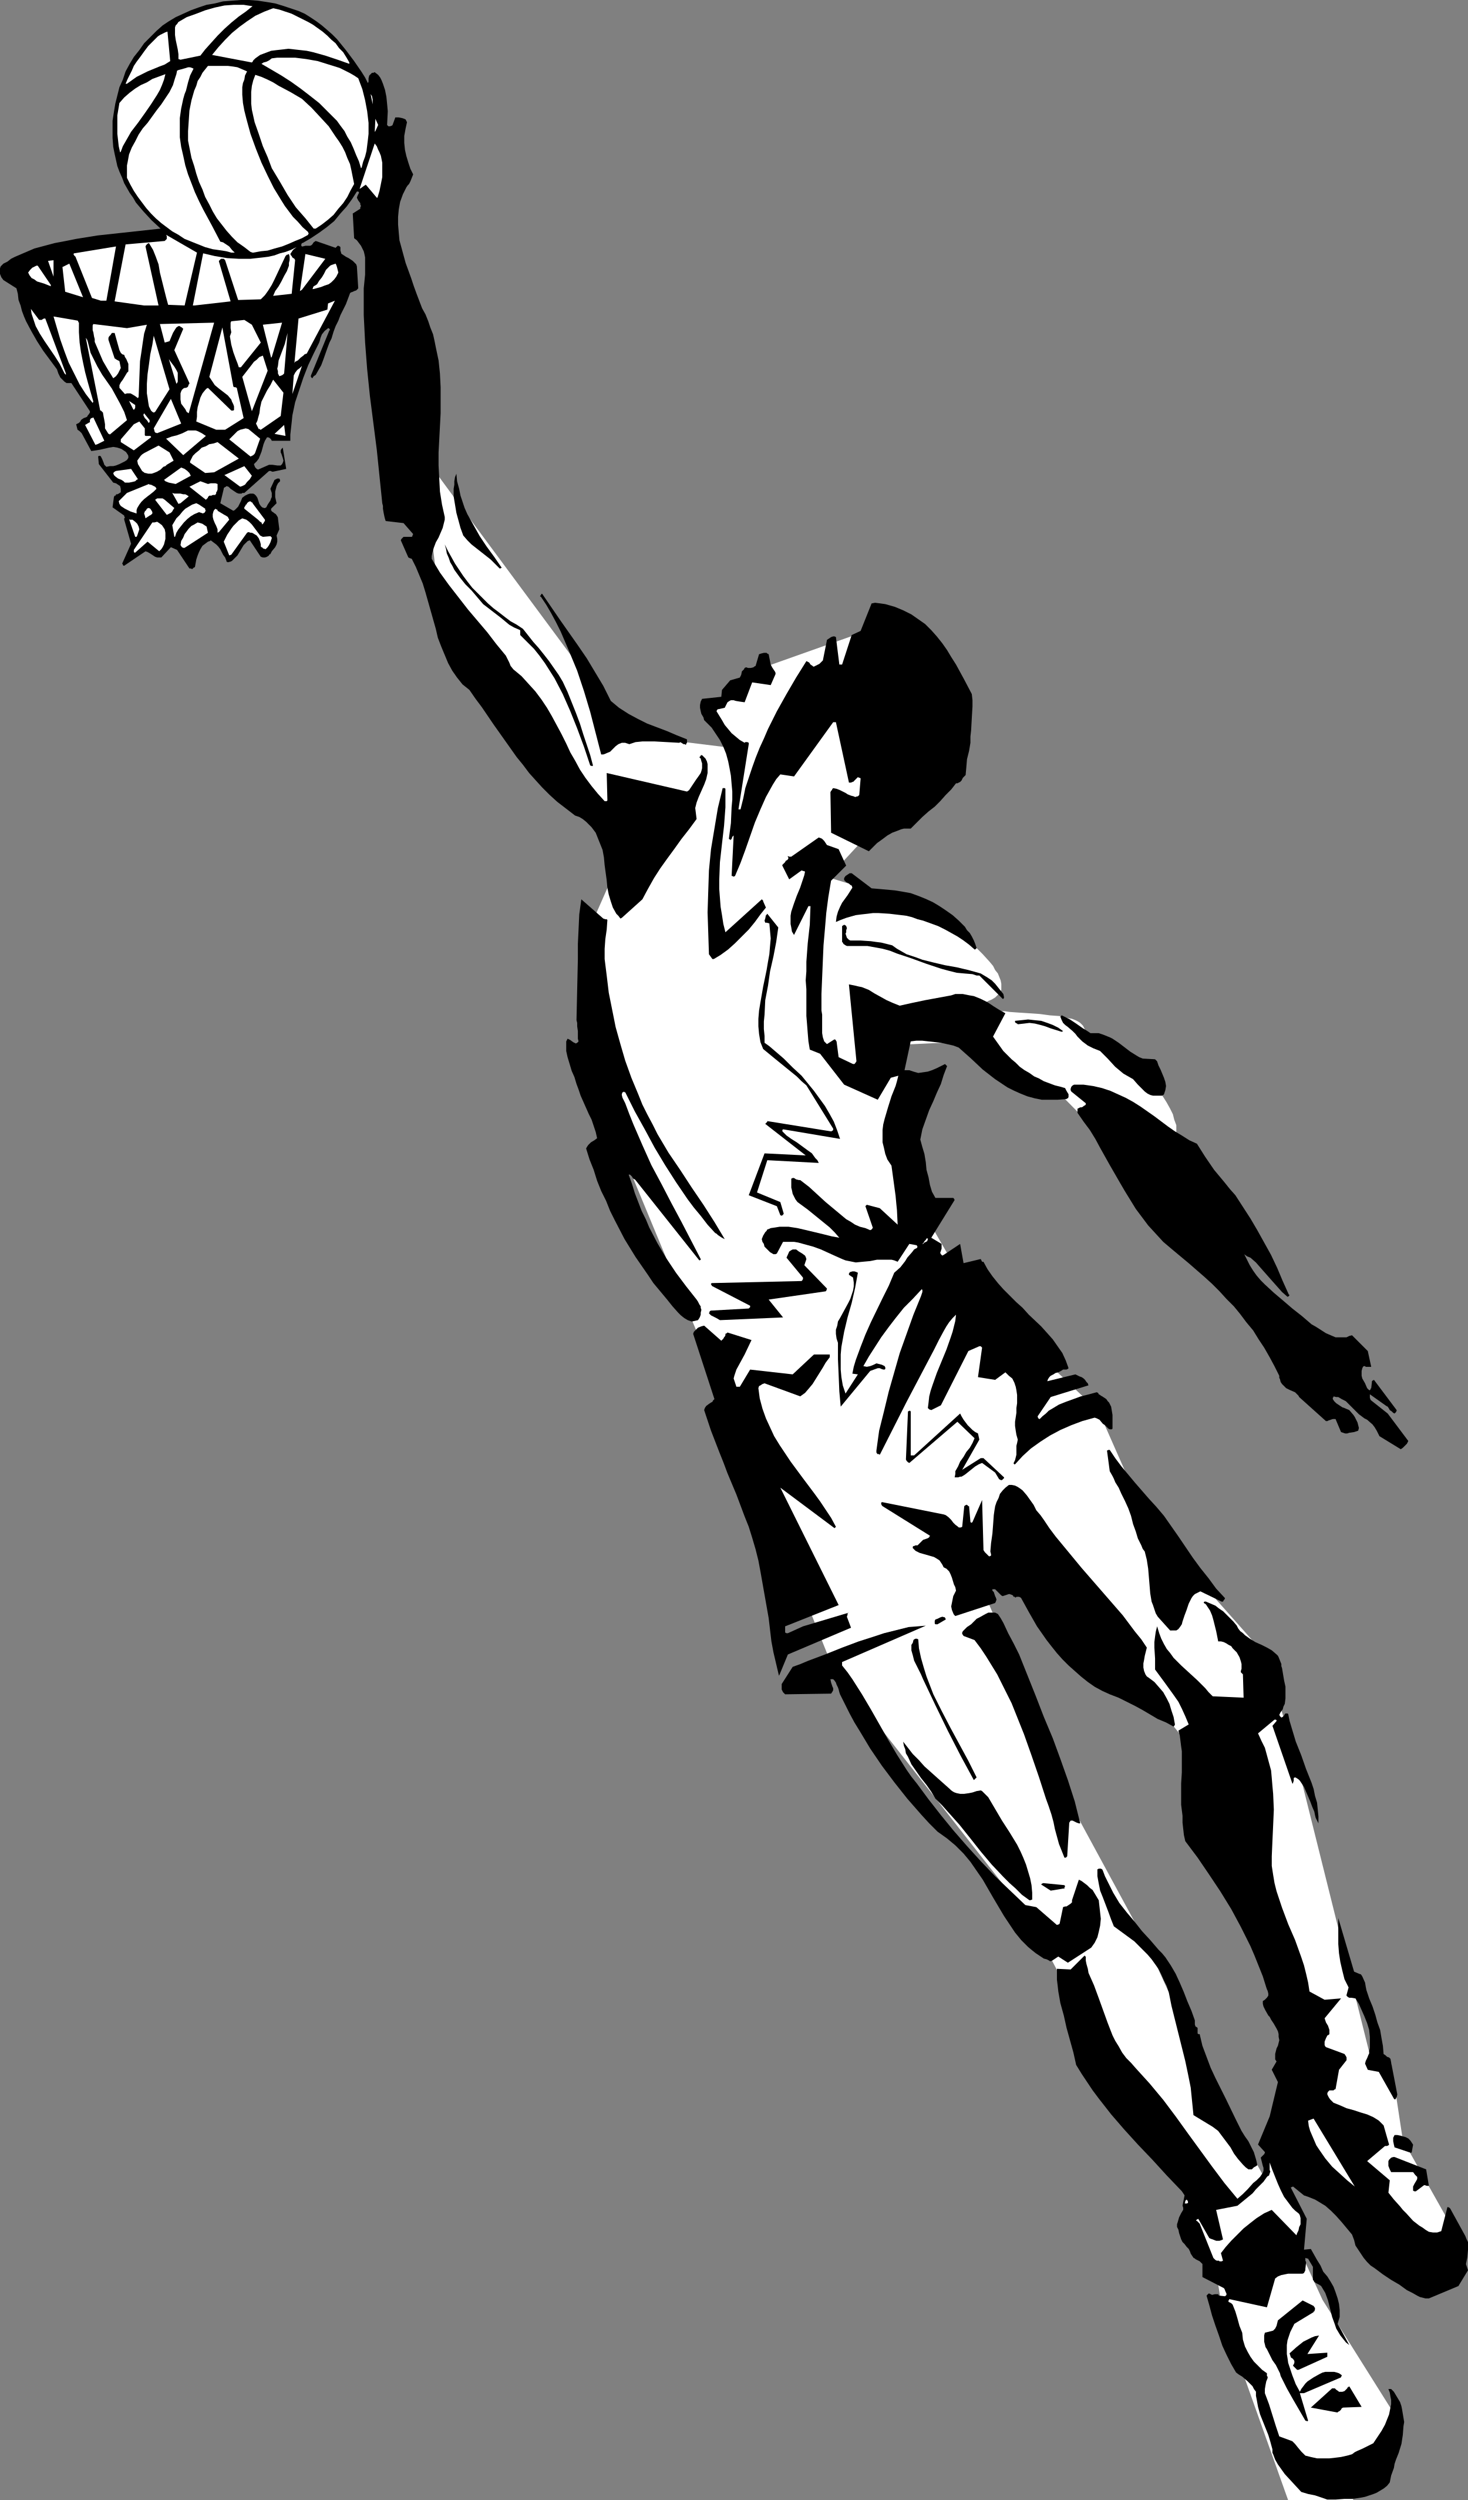<?xml version="1.0" encoding="UTF-8" standalone="no"?>
<svg
   version="1.0"
   width="91.456mm"
   height="155.711mm"
   id="svg98"
   sodipodi:docname="Player 09.wmf"
   xmlns:inkscape="http://www.inkscape.org/namespaces/inkscape"
   xmlns:sodipodi="http://sodipodi.sourceforge.net/DTD/sodipodi-0.dtd"
   xmlns="http://www.w3.org/2000/svg"
   xmlns:svg="http://www.w3.org/2000/svg">
  <rect width="100%" height="100%" fill="#808080" stroke="none"/>
  <sodipodi:namedview
     id="namedview98"
     pagecolor="#ffffff"
     bordercolor="#000000"
     borderopacity="0.25"
     inkscape:showpageshadow="2"
     inkscape:pageopacity="0.0"
     inkscape:pagecheckerboard="0"
     inkscape:deskcolor="#d1d1d1"
     inkscape:document-units="mm" />
  <defs
     id="defs1">
    <pattern
       id="WMFhbasepattern"
       patternUnits="userSpaceOnUse"
       width="6"
       height="6"
       x="0"
       y="0" />
  </defs>
  <path
     style="fill:#ffffff;fill-opacity:1;fill-rule:evenodd;stroke:none"
     d="m 99.383,106.812 12.605,17.129 25.856,34.904 11.635,14.382 22.301,2.747 -3.555,-9.049 11.635,-9.857 27.795,-9.857 11.635,33.126 -24.24,26.178 23.27,7.11 0.162,0.162 h 0.162 l 0.323,0.323 0.485,0.323 0.485,0.323 0.646,0.485 0.808,0.646 0.646,0.485 0.97,0.646 0.808,0.808 1.939,1.454 1.939,1.778 1.939,1.778 1.778,1.778 1.616,1.778 0.808,0.97 0.485,0.97 0.646,0.808 0.323,0.808 0.323,0.808 0.162,0.808 v 0.808 0.646 l -0.323,0.646 -0.485,0.485 -0.646,0.646 -0.808,0.485 -0.808,0.323 -0.485,0.323 -0.485,0.323 -0.162,0.323 v 0.323 l 0.162,0.162 0.323,0.162 0.485,0.323 0.646,0.162 h 0.646 l 0.808,0.162 0.97,0.162 h 0.97 l 1.131,0.162 2.262,0.162 2.424,0.162 2.424,0.162 2.424,0.323 2.262,0.162 1.131,0.323 0.808,0.162 0.97,0.162 0.808,0.323 0.646,0.323 0.485,0.323 0.323,0.323 0.323,0.323 0.485,0.97 0.646,0.808 0.97,0.97 0.97,0.97 1.131,0.808 1.131,0.97 2.586,1.616 1.131,0.808 1.293,0.646 1.131,0.646 0.97,0.646 0.808,0.323 0.323,0.162 0.162,0.162 0.323,0.162 h 0.162 l 0.162,0.162 v 0 0 l 0.162,0.162 v 0.162 l 0.162,0.162 0.485,0.485 0.646,0.808 0.646,0.808 0.808,1.131 0.808,1.131 0.808,1.131 0.808,1.293 0.808,1.454 0.646,1.293 0.323,1.293 0.485,1.293 v 1.293 0.646 0.485 l -0.162,0.646 -0.323,0.485 -0.485,0.97 -0.646,0.808 -0.808,0.808 -0.646,0.646 -0.808,0.646 -0.808,0.485 -0.808,0.485 -0.808,0.323 -0.808,0.323 -0.808,0.323 -0.646,0.162 -0.646,0.162 h -0.323 l -0.485,0.162 h -0.162 -0.162 l -17.776,-17.937 -20.685,-11.635 -16.968,0.808 3.555,18.906 1.778,18.906 10.827,18.745 31.35,29.733 11.474,26.016 27.795,31.349 8.08,27.955 16.968,68.03 h 4.525 l 2.747,18.098 11.635,20.684 -6.302,7.918 -24.24,-17.937 -8.08,-47.508 -21.493,-53.81 -17.776,-21.653 -22.462,-23.269 -11.635,2.747 8.08,18.745 12.605,32.318 19.553,36.035 12.605,27.632 17.937,32.48 10.666,23.269 16.968,26.986 -9.858,20.199 h -15.19 l -15.19,-42.66 -3.555,-22.461 -24.24,-37.812 -17.776,-33.934 -46.541,-59.304 -22.301,-55.587 -30.542,-73.686 -5.333,-42.337 9.858,-22.3 -27.795,-30.541 -16.968,-30.541 z"
     id="path1" />
  <path
     style="fill:#000000;fill-opacity:1;fill-rule:evenodd;stroke:none"
     d="m 312.532,588.353 h 1.939 l 2.101,-0.162 h 1.939 l 2.101,-0.323 0.808,-0.162 0.97,-0.323 0.97,-0.323 0.808,-0.323 0.808,-0.485 0.808,-0.485 0.808,-0.646 0.646,-0.808 0.162,-0.808 0.162,-0.808 0.646,-1.778 0.162,-0.97 0.323,-0.97 0.646,-1.616 0.646,-2.101 0.323,-2.101 0.162,-2.101 0.162,-0.97 -0.162,-0.97 -0.162,-0.97 -0.162,-0.97 -0.162,-0.808 -0.323,-0.97 -0.485,-0.808 -0.485,-0.808 -0.485,-0.808 -0.646,-0.646 h -0.646 l 0.323,0.808 0.162,0.97 0.162,0.808 v 0.97 l -0.162,0.808 -0.323,1.616 -0.323,0.808 -0.646,1.616 -0.808,1.454 -0.97,1.454 -0.97,1.454 -1.293,0.646 -1.293,0.646 -1.131,0.485 -0.646,0.323 -0.646,0.485 -1.131,0.323 -1.454,0.323 -1.293,0.162 -1.454,0.162 h -1.454 -1.454 l -1.454,-0.323 -1.293,-0.323 -0.97,-0.97 -0.808,-0.97 -0.646,-0.808 -0.646,-0.646 -3.07,-1.131 -0.808,-2.424 -0.808,-2.585 -0.808,-2.585 -0.97,-2.585 v -0.97 l 0.162,-0.97 0.162,-0.808 0.323,-0.808 v -0.323 l -0.162,-0.162 v -0.323 -0.323 l -1.131,-0.808 -0.97,-0.97 -0.97,-0.97 -0.808,-1.131 -0.646,-1.131 -0.646,-1.293 -0.485,-1.616 -0.162,-1.616 -0.646,-1.616 -0.485,-1.778 -0.485,-1.616 -0.646,-1.616 -0.162,-0.162 -0.162,-0.162 -0.646,-0.323 v -0.323 l 0.162,-0.162 v -0.162 l 8.888,1.939 1.939,-6.787 0.646,-0.485 0.808,-0.323 0.808,-0.162 0.808,-0.162 h 1.616 1.778 l 0.323,-0.162 0.162,-0.323 0.162,-0.323 v -0.323 l 0.162,-1.454 v -0.162 l -0.162,-0.323 v -0.162 -0.485 l 0.485,0.162 h 0.162 l 0.162,0.323 0.97,1.616 v 3.07 l 0.162,0.162 0.162,0.323 0.485,0.323 0.323,0.162 0.323,0.162 0.485,0.323 0.485,0.808 0.485,0.808 0.646,1.778 0.485,1.939 0.485,1.939 0.646,1.778 0.323,0.97 0.485,0.808 0.485,0.808 0.646,0.808 0.646,0.808 0.808,0.646 -2.747,-5.009 0.485,-1.616 v -1.616 l -0.162,-1.454 -0.323,-1.293 -0.485,-1.454 -0.485,-1.293 -0.646,-1.131 -0.808,-1.293 -0.97,-1.131 -0.646,-1.454 -0.808,-1.293 -1.454,-2.585 -1.616,0.162 0.646,-7.272 -3.717,-7.272 v -0.162 h 0.162 l 0.323,-0.162 2.586,2.101 0.97,0.323 0.808,0.323 0.808,0.323 0.808,0.485 1.616,0.97 1.293,1.131 1.293,1.293 1.293,1.454 2.424,2.909 0.485,1.293 0.323,1.293 0.646,0.97 0.646,0.97 0.646,0.97 0.808,0.97 0.808,0.808 0.97,0.646 1.939,1.454 1.939,1.293 1.939,1.131 1.778,1.293 0.646,0.323 0.646,0.323 1.131,0.646 0.646,0.323 0.646,0.162 0.646,0.162 h 0.808 l 6.949,-2.909 2.262,-3.717 -0.485,-1.454 0.162,-0.808 0.162,-0.808 0.162,-1.778 v -0.97 -0.808 l -0.323,-0.646 -0.323,-0.808 -3.555,-6.464 -0.162,-0.162 -0.323,-0.162 h -0.162 l -1.454,5.656 -0.485,0.162 -0.485,0.162 h -0.646 -0.323 l -0.97,-0.162 -0.808,-0.485 -0.646,-0.485 -0.808,-0.485 -1.454,-1.131 -1.616,-1.778 -0.808,-0.808 -0.646,-0.808 -1.454,-1.616 -1.293,-1.616 0.323,-2.909 -5.333,-4.525 4.202,-3.555 h 0.323 0.162 l 0.323,-0.162 0.162,-0.162 -1.293,-4.525 -0.485,-0.485 -0.646,-0.646 -1.293,-0.808 -1.454,-0.646 -1.616,-0.485 -1.454,-0.485 -1.778,-0.485 -1.454,-0.646 -1.616,-0.646 -0.323,-0.323 -0.485,-0.485 -0.323,-0.485 -0.323,-0.646 v -0.323 l 0.162,-0.323 0.162,-0.162 0.162,-0.162 h 0.485 0.485 l 0.162,-0.162 0.323,-0.162 0.808,-4.525 1.778,-2.262 v -0.646 l -0.162,-0.323 -0.323,-0.485 -4.363,-1.616 -0.162,-0.162 -0.162,-0.323 v -0.485 -0.323 l 0.323,-0.808 0.162,-0.323 0.162,-0.323 0.323,-0.162 0.162,-0.162 v 0 -0.485 -0.485 l -0.323,-0.97 -0.485,-0.808 -0.162,-0.485 -0.162,-0.485 3.878,-4.686 -3.878,0.323 -3.555,-1.939 -0.323,-2.101 -0.485,-2.101 -0.485,-1.939 -0.646,-1.939 -1.454,-4.04 -1.616,-3.717 -1.454,-3.878 -0.646,-1.939 -0.646,-1.939 -0.485,-1.939 -0.323,-1.939 -0.323,-2.101 v -2.262 l 0.162,-3.717 0.162,-3.555 0.162,-3.717 -0.162,-3.717 -0.162,-1.778 -0.162,-1.939 -0.162,-1.778 -0.485,-1.778 -0.485,-1.778 -0.485,-1.778 -0.808,-1.616 -0.808,-1.778 3.878,-3.232 h 0.323 l 0.162,0.162 v 0.162 l -0.97,1.131 4.686,13.574 h 0.162 v -0.162 l 0.162,-0.485 v -0.485 -0.162 l 0.323,-0.162 0.323,0.162 0.485,0.323 0.323,0.323 0.323,0.485 0.646,0.97 0.485,1.131 0.97,2.262 0.485,1.293 0.485,1.131 0.162,0.808 0.162,0.646 0.323,0.646 0.162,0.323 0.162,0.323 v -1.616 l -0.162,-1.616 -0.162,-1.616 -0.485,-1.616 -0.323,-1.616 -0.485,-1.454 -1.293,-3.232 -1.131,-3.232 -1.293,-3.232 -0.97,-3.232 -0.485,-1.616 -0.323,-1.616 -0.162,-0.162 h -0.162 -0.323 l -0.162,0.162 -0.162,0.323 -0.162,0.162 -0.162,0.162 -0.323,0.162 -0.162,-0.162 -0.162,-0.162 -0.162,-0.323 0.323,-0.646 0.485,-0.646 0.162,-0.646 0.323,-0.646 0.162,-1.293 v -1.454 -1.293 l -0.323,-1.454 -0.485,-2.909 -0.162,-0.485 v -0.485 l -0.323,-0.808 -0.323,-0.808 -0.162,-0.323 -0.323,-0.323 -1.131,-0.97 -1.131,-0.646 -1.293,-0.646 -1.454,-0.646 -1.293,-0.808 -1.131,-0.808 -0.485,-0.485 -0.646,-0.485 -0.485,-0.646 -0.323,-0.646 -0.808,-0.97 -0.808,-0.808 -0.808,-0.808 -0.808,-0.808 -0.97,-0.646 -0.808,-0.646 -1.131,-0.485 -1.131,-0.485 h -0.323 l -0.162,0.162 v 0.162 l 0.485,0.323 0.323,0.485 0.646,0.97 0.485,1.131 0.323,1.131 0.646,2.585 0.485,2.424 h 0.646 l 0.646,0.162 0.646,0.323 0.485,0.323 0.646,0.323 0.323,0.485 0.97,0.97 0.646,1.131 0.323,0.97 0.162,0.646 v 0.485 0.646 l -0.162,0.485 v 0.323 l 0.162,0.162 0.323,0.323 0.162,5.494 -7.272,-0.323 -0.97,-0.97 -0.808,-0.97 -1.778,-1.778 -1.939,-1.778 -1.939,-1.778 -1.778,-1.778 -0.808,-1.131 -0.808,-0.97 -0.646,-1.131 -0.646,-1.293 -0.485,-1.293 -0.485,-1.616 -0.323,1.293 -0.162,1.131 -0.162,1.293 v 1.293 l 0.162,2.585 v 2.585 l 2.262,3.07 2.101,2.909 1.131,1.616 0.808,1.616 0.808,1.778 0.808,1.939 -2.424,1.454 0.323,1.131 0.162,1.293 0.162,1.293 0.162,1.131 v 2.585 2.424 l -0.162,2.585 v 2.585 2.424 l 0.323,2.585 v 0.808 0.808 l 0.162,1.454 0.162,1.454 0.323,1.454 2.909,3.878 2.747,4.04 2.586,3.878 2.586,4.201 2.262,4.201 1.131,2.262 1.131,2.262 0.97,2.262 0.97,2.424 0.97,2.424 0.808,2.585 0.162,0.485 0.162,0.323 0.162,0.646 v 0.323 0.162 l -0.323,0.485 -0.485,0.485 -0.485,0.323 v 0.646 l 0.162,0.646 0.485,0.97 0.646,1.131 0.323,0.323 0.323,0.646 0.646,0.97 0.646,1.131 0.323,0.646 0.162,0.646 v 0.646 l 0.162,0.808 -0.162,0.646 -0.162,0.646 -0.323,0.646 -0.323,1.293 v 0.646 0.646 l 0.323,0.485 -1.131,1.939 1.454,2.909 -1.939,8.08 -2.747,6.625 1.616,1.778 v 0.162 l -0.162,0.323 -0.162,0.162 -0.323,0.323 -0.323,0.323 0.323,1.293 0.162,0.646 0.162,0.485 v 0.646 l -0.162,0.485 -0.323,0.485 -0.323,0.485 -0.808,0.808 -0.808,0.646 -1.293,1.454 -1.131,1.131 -1.293,1.131 -3.07,-3.717 -2.909,-3.878 -5.656,-7.756 -2.909,-4.04 -2.909,-3.878 -3.232,-3.878 -1.616,-1.778 -1.616,-1.778 -1.131,-1.293 -1.131,-1.131 -0.97,-1.293 -0.808,-1.454 -0.808,-1.293 -0.646,-1.293 -1.131,-2.909 -2.101,-5.817 -1.131,-3.07 -0.646,-1.454 -0.646,-1.454 -0.162,-0.97 -0.323,-1.131 -0.162,-0.808 v -0.485 -0.485 h -0.162 v -0.162 h -0.162 v 0 l -0.162,0.162 -3.07,3.07 -3.232,-0.162 v 1.293 1.293 l 0.162,1.293 0.162,1.454 0.485,2.747 0.808,2.909 0.646,2.909 0.808,2.909 0.808,2.909 0.646,2.909 1.293,2.101 1.293,1.939 1.293,1.939 1.454,1.939 2.909,3.717 3.07,3.555 3.232,3.555 3.394,3.555 3.394,3.717 3.555,3.717 0.646,0.97 -0.162,0.808 -0.162,0.808 -0.162,0.808 0.162,0.485 v 0.485 l -0.485,0.808 -0.485,0.97 -0.323,1.131 -0.162,0.485 v 0.646 l 0.323,0.646 0.162,0.808 0.485,1.454 0.323,0.646 0.485,0.485 0.485,0.646 0.485,0.485 0.323,0.646 0.162,0.485 0.323,0.485 0.323,0.485 0.323,0.162 0.162,0.162 0.323,0.162 0.323,0.162 0.323,0.162 0.162,0.162 0.485,0.485 v 3.07 l 5.01,2.585 0.162,0.162 0.323,0.808 0.162,0.323 v 0.323 l -0.323,0.323 -1.454,-0.162 -0.162,-0.323 h -0.323 -0.485 l -0.646,0.162 -0.323,-0.162 -0.323,-0.162 h -0.162 l -0.162,0.162 -0.323,0.323 0.646,2.262 0.646,2.424 0.808,2.424 0.808,2.262 0.808,2.424 0.97,2.101 1.131,2.262 1.131,1.939 0.646,0.485 0.808,0.485 1.293,1.131 1.131,1.131 0.323,0.646 0.485,0.646 v 0.97 l 0.162,0.808 0.323,1.778 0.485,1.778 1.293,3.232 0.646,1.616 0.485,1.616 0.485,1.778 v 0.485 0.323 l 0.162,0.323 0.485,1.293 0.646,1.131 0.808,1.131 0.808,1.131 1.939,2.101 1.939,2.101 1.616,0.485 1.616,0.323 1.454,0.485 z"
     id="path2" />
  <path
     style="fill:#000000;fill-opacity:1;fill-rule:evenodd;stroke:none"
     d="m 307.846,569.932 0.162,-0.162 -1.939,-6.464 h 0.485 0.485 l 8.726,-3.717 v -0.162 0 l 0.162,-0.162 v 0 -0.162 l -0.162,-0.162 -0.485,-0.323 -0.485,-0.162 -0.646,-0.162 h -0.808 -0.646 -0.646 l -0.646,0.162 -0.646,0.323 -1.454,0.808 -1.454,0.97 -0.485,0.485 -0.485,0.646 -0.485,0.646 -0.323,0.646 -0.97,-1.778 -0.808,-2.101 -0.646,-1.939 -0.323,-0.97 -0.162,-1.131 -0.162,-0.97 v -1.131 -0.97 l 0.162,-1.131 0.323,-0.97 0.323,-0.97 0.485,-0.97 0.485,-0.97 4.525,-2.747 v -0.162 h 0.162 l 0.162,-0.485 v -0.323 l -0.323,-0.485 -2.586,-1.293 -5.818,4.686 -0.162,0.646 -0.162,0.646 -0.323,0.646 -0.485,0.485 -1.939,0.485 -0.162,0.646 v 0.808 0.646 l 0.162,0.646 0.162,0.646 0.323,0.485 0.646,1.293 0.646,1.293 0.808,1.131 0.646,1.293 0.323,0.646 0.162,0.646 1.454,2.909 1.454,2.585 2.909,5.009 z"
     id="path3" />
  <path
     style="fill:#000000;fill-opacity:1;fill-rule:evenodd;stroke:none"
     d="m 314.795,567.831 h 0.162 l 0.162,-0.162 0.323,-0.162 0.323,-0.323 0.162,-0.323 0.323,-0.162 4.363,-0.162 -2.909,-4.848 -0.162,0.162 h -0.162 l -0.162,0.323 -0.323,0.323 -0.323,0.323 -0.485,0.162 h -0.646 -0.162 l -0.162,-0.162 -0.485,-0.323 -0.323,-0.323 h -0.323 -0.323 l -5.01,4.525 z"
     id="path4" />
  <path
     style="fill:#000000;fill-opacity:1;fill-rule:evenodd;stroke:none"
     d="m 305.745,557.813 6.787,-3.07 v -0.162 -0.323 -0.485 l -4.686,0.323 2.747,-4.363 -0.97,0.162 -0.808,0.323 -0.97,0.485 -0.97,0.485 -1.616,1.293 -1.616,1.454 0.162,0.485 0.162,0.485 0.485,0.323 0.323,0.485 v 0.485 l -0.162,0.323 -0.162,0.323 0.97,0.97 z"
     id="path5" />
  <path
     style="fill:#ffffff;fill-opacity:1;fill-rule:evenodd;stroke:none"
     d="m 287,532.12 0.162,0.162 h 0.485 l 0.323,-0.162 -0.485,-1.778 1.131,-1.454 1.293,-1.454 1.454,-1.454 1.454,-1.454 1.616,-1.293 1.454,-1.131 1.778,-1.131 1.778,-0.808 5.818,5.979 0.162,-0.485 0.323,-0.646 0.162,-0.808 0.323,-0.646 v -0.808 -0.646 l -0.162,-0.646 -0.162,-0.323 -0.162,-0.162 -0.808,-0.646 -0.646,-0.646 -0.97,-1.293 -0.97,-1.293 -0.808,-1.616 -0.646,-1.454 -0.646,-1.616 -0.646,-1.616 -0.646,-1.778 v 0.323 0.323 0.485 0.646 l 0.162,0.323 -0.162,0.485 -0.162,0.485 -0.323,0.162 -0.162,0.162 -0.808,1.131 -0.97,0.97 -0.808,0.808 -0.808,0.97 -1.778,1.454 -1.778,1.454 -5.01,0.97 1.616,6.948 -0.323,0.162 -0.485,0.162 h -0.323 -0.485 l -0.808,-0.323 -0.485,-0.162 -0.323,-0.162 -2.586,-4.525 v -0.162 0.162 l -0.323,0.162 -0.162,0.162 v 0.162 h 0.162 l 0.162,0.162 0.162,0.162 0.162,0.162 0.162,0.162 3.232,8.08 0.485,0.485 0.323,0.162 z"
     id="path6" />
  <path
     style="fill:#ffffff;fill-opacity:1;fill-rule:evenodd;stroke:none"
     d="m 279.243,518.707 0.485,-0.162 v -0.162 -0.162 l -0.162,-0.323 -0.162,-0.162 -0.162,0.162 -0.162,0.162 v 0.162 0.162 l -0.162,0.162 z"
     id="path7" />
  <path
     style="fill:#000000;fill-opacity:1;fill-rule:evenodd;stroke:none"
     d="m 333.055,515.799 h 0.323 l 1.939,-1.454 h 0.162 l 0.485,0.162 h 0.485 l -0.646,-3.878 -7.434,-2.909 h -0.323 l -0.485,0.162 -0.162,0.162 -0.162,0.162 -0.162,0.162 -0.162,0.323 v 0.485 0.646 l 0.323,0.808 0.323,0.646 h 5.171 l 0.485,0.646 0.162,0.162 0.323,0.323 v 0.485 l -0.162,0.323 -0.485,0.808 -0.323,0.646 v 0.485 0.485 z"
     id="path8" />
  <path
     style="fill:#ffffff;fill-opacity:1;fill-rule:evenodd;stroke:none"
     d="m 318.996,514.668 -9.696,-15.998 -1.293,0.485 0.162,1.293 0.323,1.131 0.485,1.131 0.485,1.131 0.485,1.131 0.646,0.97 1.454,2.101 1.616,1.939 1.778,1.616 1.778,1.616 z"
     id="path9" />
  <path
     style="fill:#000000;fill-opacity:1;fill-rule:evenodd;stroke:none"
     d="m 293.949,510.628 h 0.808 l 0.485,-0.485 0.323,-0.162 0.485,-0.323 -0.162,-0.808 -0.162,-0.646 -0.485,-1.616 -0.646,-1.293 -0.646,-1.293 -0.808,-1.131 -0.808,-1.293 -0.646,-1.293 -0.646,-1.293 -2.424,-5.009 -2.424,-4.848 -1.131,-2.424 -0.97,-2.585 -0.97,-2.585 -0.646,-2.747 h -0.323 l -0.162,-0.162 v -0.162 -0.323 -0.485 -0.323 l -0.162,-0.162 -0.323,-0.162 -0.162,-0.485 v -0.485 -0.485 l -0.808,-2.262 -0.97,-2.262 -0.808,-2.101 -0.97,-2.262 -0.97,-2.101 -1.131,-1.939 -0.646,-0.97 -0.646,-0.97 -0.808,-0.97 -0.808,-0.808 -1.939,-2.262 -1.939,-2.101 -1.778,-2.262 -1.778,-2.101 -1.778,-2.262 -1.454,-2.424 -0.646,-1.293 -0.646,-1.293 -0.646,-1.293 -0.485,-1.293 -0.162,-0.323 -0.323,-0.162 h -0.485 l -0.323,0.162 v 1.616 l 0.323,1.778 0.323,1.616 0.646,1.616 1.293,3.393 0.646,1.778 0.646,1.616 2.424,1.778 2.424,1.778 0.97,0.97 1.131,1.131 0.97,0.97 0.97,1.131 0.808,1.131 0.808,1.131 0.646,1.293 0.646,1.454 0.646,1.293 0.485,1.454 0.323,1.616 0.323,1.616 1.616,6.464 0.808,3.232 0.808,3.232 0.646,3.07 0.646,3.232 0.323,3.232 0.323,3.232 4.525,2.747 0.646,0.485 0.646,0.485 0.97,1.293 0.97,1.293 0.97,1.293 0.808,1.454 0.97,1.293 1.131,1.293 0.646,0.646 z"
     id="path10" />
  <path
     style="fill:#000000;fill-opacity:1;fill-rule:evenodd;stroke:none"
     d="m 332.409,506.588 0.323,-1.778 -0.323,-0.485 -0.323,-0.485 -0.485,-0.485 -0.646,-0.323 -0.646,-0.162 -0.485,-0.162 -0.808,-0.162 h -0.646 l -0.162,0.323 -0.162,0.323 v 0.323 0.485 l 0.162,0.808 0.162,0.646 3.878,1.293 z"
     id="path11" />
  <path
     style="fill:#000000;fill-opacity:1;fill-rule:evenodd;stroke:none"
     d="m 328.692,493.984 v -0.162 l 0.162,-0.162 0.162,-0.646 -1.616,-8.403 -0.323,-0.323 -0.485,-0.162 -0.323,-0.323 -0.485,-0.323 -0.162,-1.939 -0.323,-1.778 -0.323,-1.939 -0.646,-1.778 -0.485,-1.778 -0.646,-1.939 -0.808,-1.939 -0.646,-1.939 -0.162,-0.808 -0.162,-0.97 -0.646,-1.454 -0.323,-0.485 -0.485,-0.162 -1.131,-0.485 -3.717,-12.604 v 1.939 2.101 2.101 l 0.162,2.101 0.323,2.101 0.485,2.101 0.485,1.939 0.485,0.97 0.485,0.97 -0.485,1.778 v 0.162 l 0.162,0.162 v 0 l 0.162,0.162 0.323,0.162 h 0.485 l 0.97,0.162 0.808,1.293 0.646,1.454 0.646,1.454 0.646,1.616 0.485,1.616 0.162,1.616 v 1.616 0.97 l -0.162,0.808 v 0.485 l -0.162,0.323 -0.323,0.808 -0.323,0.646 -0.162,0.646 0.646,1.454 2.586,0.485 3.555,6.302 0.162,0.162 v 0 h 0.162 z"
     id="path12" />
  <path
     style="fill:#000000;fill-opacity:1;fill-rule:evenodd;stroke:none"
     d="m 247.731,461.504 1.454,-0.97 2.262,1.454 5.494,-3.555 0.808,-1.131 0.646,-1.293 0.323,-1.293 0.323,-1.454 0.162,-1.616 -0.162,-1.454 -0.162,-1.454 -0.162,-1.454 -0.485,-0.808 -0.485,-0.808 -0.485,-0.808 -0.646,-0.485 -0.646,-0.646 -0.646,-0.485 -0.646,-0.485 -0.646,-0.323 -1.616,4.848 v 0.485 l -0.323,0.323 -0.485,0.323 -0.485,0.323 h -0.323 l -0.485,0.162 -0.808,3.878 v 0 l -0.162,0.162 -0.485,0.162 -4.848,-4.201 -2.586,-0.485 -3.555,-3.393 -3.555,-3.393 -3.394,-3.555 -3.232,-3.555 -3.232,-3.717 -2.909,-3.555 -2.909,-3.717 -2.747,-3.717 -1.293,-1.616 -1.131,-1.616 -2.262,-3.555 -2.101,-3.555 -4.04,-7.11 -2.101,-3.555 -2.262,-3.555 -1.131,-1.616 -1.293,-1.616 v -0.485 -0.323 l 19.715,-8.564 -1.939,0.162 -2.101,0.162 -1.939,0.485 -1.939,0.485 -1.939,0.485 -1.939,0.646 -4.04,1.293 -3.878,1.454 -4.04,1.616 -3.878,1.454 -1.939,0.808 -1.778,0.646 -2.586,4.04 v 0.646 0.646 l 0.323,0.646 0.162,0.162 0.323,0.323 10.827,-0.162 0.323,-0.485 0.162,-0.323 v -0.485 l -0.162,-0.323 -0.162,-0.485 -0.162,-0.485 -0.162,-0.808 h 0.323 0.323 l 0.323,0.323 0.323,0.485 0.162,0.485 0.323,0.646 0.162,0.485 0.162,0.646 0.162,0.485 1.131,2.262 1.131,2.262 1.131,2.101 1.293,2.101 2.424,4.04 2.747,4.04 2.909,3.878 3.07,3.878 3.394,3.878 1.778,1.939 1.939,1.939 1.131,0.808 1.131,0.808 0.97,0.808 0.97,0.808 1.939,1.939 1.616,1.939 1.454,2.101 1.454,2.101 2.424,4.201 2.586,4.363 1.293,1.939 1.293,1.939 1.454,1.778 1.616,1.616 0.97,0.808 0.808,0.646 0.97,0.646 0.97,0.646 0.646,0.162 0.323,0.162 0.323,0.162 0.162,0.162 z"
     id="path13" />
  <path
     style="fill:#000000;fill-opacity:1;fill-rule:evenodd;stroke:none"
     d="m 242.398,447.284 h 0.162 l 0.485,-0.162 v -1.616 l -0.162,-1.778 -0.323,-1.616 -0.485,-1.616 -0.485,-1.616 -0.646,-1.616 -0.646,-1.454 -0.808,-1.616 -1.778,-2.909 -1.778,-2.747 -1.616,-2.747 -1.616,-2.747 -0.97,-0.97 -0.485,-0.485 -0.323,-0.162 -0.97,0.162 -0.97,0.323 -0.808,0.162 -1.131,0.162 h -0.97 l -0.808,-0.162 -0.485,-0.162 -0.323,-0.162 -0.485,-0.323 -0.323,-0.323 -1.454,-1.293 -1.454,-1.293 -3.07,-2.747 -1.293,-1.454 -1.454,-1.454 -1.131,-1.454 -1.131,-1.454 0.162,0.97 0.323,0.808 0.162,0.97 0.485,0.808 0.808,1.778 1.131,1.616 1.131,1.616 1.293,1.616 1.131,1.616 0.97,1.616 1.616,1.616 1.293,1.454 2.747,3.07 2.586,3.232 2.424,3.07 2.586,3.07 2.747,2.909 1.454,1.454 1.454,1.293 1.454,1.454 z"
     id="path14" />
  <path
     style="fill:#000000;fill-opacity:1;fill-rule:evenodd;stroke:none"
     d="m 247.408,445.022 2.909,-0.485 h 0.323 v -0.323 l 0.162,-0.162 -0.162,-0.323 -5.01,-0.485 -0.323,0.162 -0.162,0.162 z"
     id="path15" />
  <path
     style="fill:#000000;fill-opacity:1;fill-rule:evenodd;stroke:none"
     d="m 250.963,437.266 0.323,-0.323 0.485,-7.918 0.323,-0.485 h 0.162 0.323 l 0.323,0.162 0.646,0.323 0.485,0.162 h 0.323 l -0.646,-2.585 -0.646,-2.585 -1.616,-5.009 -1.778,-5.009 -1.778,-4.848 -2.101,-5.009 -1.939,-5.009 -1.939,-4.848 -1.939,-4.848 -1.293,-2.585 -1.293,-2.424 -1.131,-2.424 -0.646,-1.131 -0.646,-0.97 -0.323,-0.162 -0.323,-0.162 h -0.808 -0.808 l -0.646,0.323 -1.454,0.808 -0.646,0.323 -0.323,0.323 -0.162,0.162 -0.485,0.485 -0.323,0.323 -0.97,0.646 -0.646,0.646 -0.323,0.323 -0.162,0.323 v 0.323 l 0.323,0.485 2.586,0.97 1.454,1.939 1.293,1.939 1.293,2.101 1.293,2.101 1.131,2.262 1.131,2.262 1.131,2.262 0.97,2.424 1.939,4.848 1.778,5.009 1.778,5.171 1.616,5.009 0.646,1.778 0.646,1.939 0.485,1.778 0.323,1.616 0.485,1.778 0.485,1.778 0.646,1.616 0.646,1.616 v 0 h 0.162 v 0 z"
     id="path16" />
  <path
     style="fill:#000000;fill-opacity:1;fill-rule:evenodd;stroke:none"
     d="m 229.632,418.683 0.323,-0.323 -0.97,-1.939 -0.97,-1.939 -2.101,-3.878 -2.101,-3.878 -2.101,-4.04 -0.97,-1.939 -0.97,-1.939 -0.808,-2.101 -0.808,-2.101 -0.646,-2.101 -0.646,-2.262 -0.485,-2.262 -0.162,-2.101 -0.323,-0.162 h -0.323 l -0.323,0.162 -0.162,0.162 -0.162,0.646 -0.323,0.485 v 0.646 0.646 l 0.323,1.131 0.323,1.293 1.131,2.262 0.485,0.97 0.485,1.131 2.909,6.14 2.909,5.979 3.07,5.979 3.07,5.656 z"
     id="path17" />
  <path
     style="fill:#000000;fill-opacity:1;fill-rule:evenodd;stroke:none"
     d="m 276.334,406.402 v 0 l 0.162,-0.162 0.162,-0.323 -0.323,-1.778 -0.485,-1.454 -0.485,-1.616 -0.646,-1.293 -0.808,-1.454 -0.97,-1.131 -1.131,-1.293 -0.646,-0.485 -0.646,-0.485 -0.485,-0.323 -0.323,-0.485 -0.323,-0.808 -0.162,-0.808 v -0.97 l 0.162,-0.808 0.162,-0.97 0.485,-1.939 -1.293,-1.939 -1.454,-1.778 -2.909,-3.878 -3.232,-3.717 -3.232,-3.717 -3.232,-3.717 -3.07,-3.717 -3.07,-3.717 -1.454,-1.939 -1.293,-1.939 -0.808,-1.131 -0.97,-1.131 -0.646,-1.293 -0.808,-1.131 -0.808,-1.131 -0.97,-1.131 -0.646,-0.485 -0.485,-0.323 -0.646,-0.323 -0.808,-0.162 h -0.646 l -0.808,0.646 -0.646,0.646 -0.646,0.808 -0.323,0.97 -0.485,0.97 -0.323,0.97 -0.162,0.97 -0.162,1.131 -0.162,2.262 -0.162,2.101 -0.323,2.262 -0.162,1.939 0.162,0.646 v 0.162 0.162 l -0.323,0.162 h -0.162 l -0.323,-0.323 -0.162,-0.162 -0.485,-0.485 -0.323,-0.485 -0.323,-11.796 -2.262,5.171 -0.162,0.162 h -0.162 l -0.162,-0.162 -0.323,-3.717 v 0 h -0.162 l -0.162,-0.162 -0.162,-0.162 h -0.162 l -0.323,0.162 -0.162,0.162 -0.485,4.848 -0.323,0.162 h -0.323 -0.162 l -0.162,-0.162 -0.646,-0.485 -0.485,-0.485 -0.485,-0.646 -0.646,-0.646 -0.646,-0.485 -0.485,-0.162 -14.544,-2.909 -0.162,0.162 v 0.162 0.162 l 0.162,0.323 0.162,0.162 11.15,6.948 -0.162,0.323 -0.162,0.162 -0.323,0.162 -0.485,0.162 -0.485,0.162 -1.131,1.131 -0.162,0.162 h -0.485 l -0.323,0.162 h -0.162 l -0.162,0.162 v 0.162 0.162 l 0.323,0.323 0.323,0.323 0.97,0.485 1.131,0.323 1.131,0.323 1.131,0.323 0.808,0.485 0.485,0.323 0.323,0.485 0.323,0.485 0.323,0.646 0.646,0.323 0.646,0.646 0.323,0.646 0.323,0.808 0.485,1.616 0.323,0.646 0.162,0.808 -0.323,0.646 -0.323,0.646 -0.162,0.808 -0.162,0.808 -0.162,0.808 0.162,0.808 0.323,0.808 0.162,0.323 0.323,0.323 9.373,-3.07 0.162,-0.323 0.162,-0.485 -0.162,-0.485 -0.162,-0.323 -0.323,-0.97 -0.323,-0.323 v -0.323 h 0.323 0.323 l 0.323,0.323 0.323,0.323 0.485,0.485 0.323,0.323 0.323,0.162 1.454,-0.485 h 0.162 l 0.485,0.162 0.323,0.162 0.162,0.323 h 0.162 0.162 v 0.162 0 h 0.162 l 0.162,-0.162 h 0.646 l 0.323,0.162 0.162,0.162 1.778,3.232 1.939,3.393 1.131,1.616 1.131,1.616 1.131,1.454 1.293,1.616 1.293,1.454 1.454,1.454 1.454,1.293 1.454,1.293 1.616,1.293 1.616,1.131 1.778,0.97 1.778,0.808 2.101,0.808 1.939,0.97 1.939,0.97 1.778,0.97 3.555,2.101 1.939,0.808 z"
     id="path18" />
  <path
     style="fill:#000000;fill-opacity:1;fill-rule:evenodd;stroke:none"
     d="m 183.576,394.121 1.939,-4.686 14.867,-6.302 -0.97,-2.585 0.162,-0.485 v -0.323 l 0.323,-0.162 -10.827,3.232 -3.555,1.616 h -0.323 l -0.323,-0.162 v -1.454 l 12.605,-5.009 -13.736,-27.632 12.766,9.534 0.162,-0.162 0.162,-0.162 -1.131,-2.101 -1.293,-1.939 -1.293,-1.939 -1.293,-1.778 -2.909,-3.878 -2.747,-3.717 -1.293,-1.939 -1.293,-1.939 -1.293,-2.101 -0.97,-2.101 -0.97,-2.101 -0.808,-2.262 -0.646,-2.424 -0.323,-2.424 0.162,-0.485 0.323,-0.162 0.485,-0.323 0.485,-0.162 8.403,3.07 1.131,-0.808 0.97,-1.131 0.808,-0.97 0.808,-1.293 0.808,-1.293 0.808,-1.293 0.646,-1.131 0.97,-1.293 v -0.646 h -3.717 l -5.01,4.686 -10.019,-1.131 -2.424,4.04 h -0.162 -0.162 -0.485 l -0.162,-0.485 -0.162,-0.485 -0.162,-0.485 -0.162,-0.485 0.162,-0.646 0.162,-0.485 0.162,-0.485 0.162,-0.485 0.97,-1.778 0.97,-1.778 1.616,-3.393 -5.656,-1.778 -0.162,0.162 -0.323,0.162 v 0.323 l -0.162,0.323 -0.162,0.162 -0.162,0.323 -0.485,0.485 -4.04,-3.555 -0.646,0.162 -0.808,0.323 -0.323,0.323 -0.323,0.323 -0.323,0.323 -0.162,0.485 5.01,15.351 -0.323,0.323 -0.162,0.323 -0.323,0.162 -0.485,0.323 -0.646,0.485 -0.323,0.485 -0.162,0.485 0.808,2.424 0.808,2.424 1.939,5.009 0.97,2.424 0.97,2.585 2.101,5.009 1.939,5.171 0.97,2.424 0.808,2.585 0.808,2.747 0.646,2.585 0.485,2.585 0.485,2.747 0.485,2.747 0.485,2.747 0.485,2.747 0.323,2.747 0.323,2.747 0.485,2.585 0.646,2.747 0.646,2.747 z"
     id="path19" />
  <path
     style="fill:#000000;fill-opacity:1;fill-rule:evenodd;stroke:none"
     d="m 276.011,383.779 h 0.97 l 0.485,-0.323 0.485,-0.646 0.323,-0.485 0.162,-0.646 0.485,-1.454 0.485,-1.293 0.485,-1.454 0.323,-0.646 0.323,-0.646 0.323,-0.485 0.485,-0.485 0.646,-0.323 0.646,-0.323 5.01,2.424 h 0.323 l 0.162,-0.323 0.162,-0.162 0.162,-0.323 -2.101,-2.262 -1.778,-2.424 -1.939,-2.424 -1.778,-2.424 -3.394,-5.009 -3.394,-4.848 -1.778,-2.101 -1.778,-1.939 -3.232,-3.717 -1.616,-1.939 -1.616,-1.939 -1.454,-1.939 -1.293,-1.939 h -0.323 l -0.323,0.162 0.646,4.848 0.646,1.131 0.323,0.646 0.323,0.808 0.808,1.293 0.646,1.454 0.808,1.616 0.808,1.778 0.646,1.778 0.485,1.939 0.646,1.778 0.485,1.616 0.808,1.616 0.323,0.808 0.485,0.646 0.485,1.939 0.323,2.101 0.162,1.939 0.162,1.939 0.162,1.939 0.323,1.939 0.323,0.808 0.323,0.97 0.323,0.97 0.485,0.808 2.909,3.232 v 0 z"
     id="path20" />
  <path
     style="fill:#000000;fill-opacity:1;fill-rule:evenodd;stroke:none"
     d="m 220.744,382.325 1.939,-1.131 v -0.162 l -0.162,-0.162 v -0.162 l -0.646,-0.162 -0.485,0.162 -0.646,0.323 -0.485,0.162 -0.162,0.323 v 0.323 0.323 l 0.162,0.162 h 0.162 z"
     id="path21" />
  <path
     style="fill:#000000;fill-opacity:1;fill-rule:evenodd;stroke:none"
     d="m 235.611,348.39 h 0.323 l 0.162,-0.162 0.323,-0.323 v -0.162 l -4.848,-4.525 h -0.646 l -4.363,2.747 4.04,-7.11 -0.323,-1.454 -0.646,-0.323 -0.646,-0.485 -1.131,-1.131 -0.97,-1.293 -0.485,-0.808 -0.323,-0.646 -10.827,9.857 h -0.323 -0.485 v -9.857 -0.485 l -0.162,-0.162 h -0.162 l -0.323,0.162 -0.485,11.311 0.162,0.323 0.162,0.162 0.162,0.162 0.323,0.162 11.312,-9.695 4.04,3.878 -0.485,1.131 -0.646,1.131 -0.808,0.97 -0.646,1.131 -0.808,1.131 -0.485,1.131 -0.646,1.131 v 0.646 l -0.162,0.808 h 0.323 0.485 l 0.485,-0.162 h 0.323 l 0.808,-0.485 0.808,-0.646 0.808,-0.646 0.808,-0.646 0.808,-0.485 0.808,-0.323 3.07,2.262 0.97,1.616 h 0.162 z"
     id="path22" />
  <path
     style="fill:#000000;fill-opacity:1;fill-rule:evenodd;stroke:none"
     d="m 239.005,344.674 1.778,-1.939 1.939,-1.778 2.262,-1.616 2.262,-1.454 2.424,-1.293 2.586,-1.131 2.586,-0.97 2.909,-0.808 0.485,0.162 0.646,0.323 0.808,0.97 0.485,0.323 0.485,0.485 0.323,0.323 0.323,0.162 h 0.323 0.162 l 0.162,-0.162 v -2.101 -1.131 l -0.162,-0.97 -0.162,-0.97 -0.485,-0.97 -0.323,-0.323 -0.323,-0.485 -0.485,-0.323 -0.485,-0.323 -0.323,-0.162 -0.162,-0.162 -0.323,-0.162 -0.162,-0.323 -0.323,-0.162 -1.778,0.485 -1.939,0.485 -1.778,0.646 -1.778,0.646 -1.616,0.646 -1.616,0.97 -0.808,0.485 -0.646,0.646 -0.808,0.646 -0.646,0.646 h -0.162 v 0 l -0.162,-0.162 -0.162,-0.323 v -0.162 l 3.07,-4.525 8.888,-2.747 -0.162,-0.485 -0.323,-0.323 -0.323,-0.485 -0.323,-0.323 -0.485,-0.323 -0.485,-0.162 -0.97,-0.485 -6.626,1.616 0.162,-0.485 0.323,-0.485 0.323,-0.323 0.646,-0.323 0.485,-0.323 0.646,-0.162 0.646,-0.323 0.485,-0.323 h 0.485 0.323 l 0.323,-0.162 0.162,-0.162 -0.646,-1.778 -0.808,-1.778 -1.131,-1.616 -1.131,-1.616 -1.293,-1.454 -1.454,-1.616 -2.909,-2.747 -1.454,-1.616 -1.454,-1.293 -3.07,-3.07 -1.293,-1.454 -1.293,-1.616 -1.131,-1.616 -0.97,-1.778 h -0.323 l -0.162,-0.323 -0.162,-0.323 -4.04,0.97 -0.808,-4.525 -3.878,2.585 -0.323,0.162 -0.162,-0.162 -0.162,-0.162 -0.162,-0.323 0.323,-0.97 v -0.646 -0.485 l -2.424,-1.454 5.494,-8.888 -0.162,-0.323 -0.162,-0.162 h -0.162 -4.04 l -0.808,-1.454 -0.485,-1.616 -0.323,-1.778 -0.485,-1.778 -0.162,-1.778 -0.323,-1.939 -0.485,-1.616 -0.485,-1.778 0.485,-2.424 0.808,-2.262 0.808,-2.262 0.97,-2.101 0.808,-1.939 0.97,-2.101 0.646,-2.101 0.808,-2.101 v 0 l -0.162,-0.162 -0.162,-0.162 -0.162,-0.162 -0.97,0.485 -0.97,0.485 -1.131,0.485 -0.97,0.323 -1.131,0.162 -1.131,0.162 -1.131,-0.323 -0.485,-0.162 -0.485,-0.162 h -0.323 -0.162 -0.323 -0.323 l 1.454,-6.787 1.293,-0.162 h 1.454 l 1.454,0.162 1.454,0.162 1.454,0.162 1.454,0.323 1.454,0.323 1.293,0.485 2.909,2.585 2.747,2.585 1.454,1.131 1.454,1.131 1.454,0.97 1.454,0.97 1.616,0.808 1.454,0.646 1.616,0.646 1.778,0.485 1.616,0.323 h 1.939 1.778 l 2.101,-0.162 0.162,-0.162 h 0.162 l 0.162,-0.323 v -0.323 -0.323 l -0.485,-0.808 -0.162,-0.323 -0.162,-0.323 -1.131,-0.323 -1.293,-0.323 -1.293,-0.485 -1.293,-0.485 -1.131,-0.646 -1.131,-0.485 -1.131,-0.808 -1.131,-0.646 -1.131,-0.808 -0.97,-0.97 -0.97,-0.808 -0.97,-0.97 -0.97,-0.97 -0.808,-1.131 -0.808,-1.131 -0.808,-1.131 2.909,-5.494 -1.454,-0.808 -1.293,-0.808 -1.454,-0.97 -1.616,-0.808 -1.616,-0.646 -0.97,-0.162 -0.808,-0.162 -0.808,-0.162 h -0.97 -0.808 l -0.97,0.323 -6.141,1.131 -3.07,0.646 -2.909,0.646 -1.616,-0.646 -1.454,-0.646 -1.454,-0.808 -1.454,-0.808 -1.293,-0.808 -1.616,-0.646 -0.808,-0.162 -0.646,-0.162 -0.808,-0.162 -0.808,-0.162 1.778,18.098 -0.323,0.485 -0.162,0.162 h -0.323 l -3.394,-1.616 -0.485,-3.717 v 0 l -0.162,-0.162 v -0.162 l -0.323,-0.162 -1.778,1.131 -0.323,-0.323 -0.323,-0.323 -0.323,-0.97 -0.162,-0.97 v -1.131 -2.262 -0.97 l -0.162,-0.97 v -3.878 l 0.162,-3.878 0.162,-3.878 0.162,-3.717 0.323,-3.717 0.323,-3.878 0.485,-3.717 0.646,-3.878 3.555,-3.555 -1.778,-3.878 -2.747,-0.97 -0.323,-0.485 -0.323,-0.485 -0.485,-0.485 -0.323,-0.162 -0.485,-0.162 -6.464,4.525 h -0.323 -0.162 l -0.323,-0.162 -0.162,-0.162 v 0 l 0.162,0.162 v 0.162 l 0.162,0.323 -0.162,0.323 -0.162,0.162 -0.323,0.162 -0.162,0.323 -0.323,0.323 -0.162,0.162 -0.162,0.162 v 0.162 l 1.616,3.232 2.909,-2.101 0.485,0.162 h 0.162 l 0.162,0.162 -0.162,0.808 -0.323,0.97 -0.646,1.939 -0.808,1.939 -0.646,1.778 -0.646,1.939 -0.162,0.97 v 0.97 0.97 l 0.162,0.808 0.162,0.97 0.485,0.808 3.394,-6.787 v 0 h 0.162 0.162 0.162 l -0.162,4.363 -0.485,4.363 -0.323,4.363 v 2.262 l -0.162,2.101 0.162,2.101 v 2.101 4.201 l 0.162,1.939 0.162,2.101 0.162,1.939 0.323,1.939 2.424,0.97 5.656,7.272 7.918,3.555 3.07,-5.171 1.778,-0.485 -0.323,1.293 -0.323,1.131 -0.97,2.424 -0.808,2.585 -0.808,2.747 -0.323,1.293 -0.162,1.293 v 1.454 1.454 l 0.323,1.293 0.323,1.454 0.485,1.293 0.97,1.454 0.485,3.555 0.485,3.555 0.162,1.778 0.162,1.616 0.162,3.393 -4.202,-3.878 -3.07,-0.808 -0.162,0.162 v 0 0 l -0.162,0.162 v 0.162 -0.162 l 1.778,5.171 h -0.162 v 0.162 l -0.162,0.162 -0.323,0.162 -1.131,-0.485 -1.293,-0.323 -1.131,-0.485 -0.97,-0.646 -1.131,-0.646 -0.97,-0.808 -1.939,-1.616 -1.939,-1.616 -1.939,-1.778 -1.939,-1.778 -2.101,-1.616 h -0.162 -0.162 l -0.646,-0.162 -0.485,-0.323 h -0.323 l -0.323,0.162 v 0.646 0.808 0.646 l 0.162,0.646 0.162,0.808 0.323,0.646 0.323,0.646 0.485,0.646 2.424,1.778 2.586,2.101 2.586,2.101 1.131,1.131 1.131,1.293 -1.778,-0.323 -1.939,-0.485 -4.04,-0.97 -2.101,-0.485 -2.101,-0.323 h -1.131 -0.97 l -0.97,0.162 -1.131,0.162 -0.323,0.162 -0.485,0.162 -0.162,0.323 -0.323,0.323 -0.485,0.808 -0.323,0.808 0.162,0.646 0.323,0.485 0.162,0.646 0.485,0.485 0.323,0.323 0.485,0.485 0.808,0.485 h 0.485 l 0.323,-0.162 1.454,-2.747 h 0.808 0.97 0.808 l 0.97,0.162 1.778,0.485 1.778,0.485 1.778,0.646 1.778,0.808 1.778,0.808 1.454,0.646 0.808,0.323 0.808,0.162 0.808,0.162 0.808,0.162 1.616,-0.162 1.778,-0.162 1.616,-0.323 h 1.616 0.808 0.97 l 0.646,0.162 0.808,0.323 2.747,-4.201 1.778,0.323 v 0.162 l 0.162,0.162 -0.162,0.323 -0.323,0.162 -0.323,0.162 -0.485,0.646 -1.131,1.293 -0.485,0.808 -1.131,1.454 -1.454,1.293 -1.293,3.07 -1.454,2.909 -2.747,5.656 -1.293,2.909 -1.131,2.909 -1.131,3.07 -0.485,1.616 -0.323,1.616 1.293,0.162 -2.909,4.525 -0.646,-1.939 -0.323,-1.939 -0.162,-1.778 v -1.778 -1.778 l 0.162,-1.778 0.323,-1.778 0.323,-1.778 0.808,-3.393 0.97,-3.393 0.808,-3.555 0.323,-1.778 0.323,-1.778 -0.323,-0.162 -0.485,-0.162 h -0.485 l -0.485,0.162 h -0.162 v 0.162 l -0.162,0.162 v 0.323 l 0.485,0.323 0.485,0.323 0.162,1.131 v 0.97 l -0.162,0.97 -0.323,0.97 -0.323,0.97 -0.485,0.97 -0.97,1.778 -0.97,1.778 -0.485,0.808 -0.162,0.97 -0.323,0.97 v 0.97 l 0.162,1.131 0.323,0.97 v 3.878 l 0.162,3.717 0.162,3.878 0.323,3.555 6.949,-8.403 1.778,-0.646 h 0.485 l 0.323,0.162 0.485,0.162 h 0.323 l 0.162,-0.162 v -0.323 l -0.162,-0.323 -0.323,-0.162 -0.323,-0.162 -0.646,-0.162 -0.646,-0.162 -0.646,0.323 -0.808,0.323 -0.808,0.162 -0.808,-0.162 1.293,-2.262 1.454,-2.262 1.454,-2.262 1.778,-2.424 1.616,-2.101 1.939,-2.424 2.101,-2.101 2.101,-2.262 0.162,0.162 v 0.162 0.162 0.162 l -0.162,0.485 -0.162,0.485 -1.778,4.363 -1.616,4.525 -1.616,4.525 -1.293,4.525 -1.293,4.525 -1.131,4.686 -1.131,4.525 -0.646,4.686 v 0.323 0.162 l 0.162,0.162 v 0 0.162 h 0.162 0.162 l 0.323,0.162 6.302,-12.443 3.232,-6.14 3.232,-6.14 1.131,-2.262 1.131,-2.101 0.646,-1.131 0.646,-0.97 0.808,-0.97 0.808,-0.808 -0.162,1.454 -0.323,1.293 -0.323,1.293 -0.485,1.454 -0.97,2.747 -1.131,2.747 -1.131,2.747 -0.97,2.747 -0.485,1.454 -0.323,1.293 -0.162,1.454 -0.162,1.293 0.162,0.162 0.162,0.162 0.485,0.162 2.262,-1.131 6.464,-12.766 2.586,-1.131 h 0.162 0.162 l 0.162,0.162 0.162,0.162 -0.97,6.948 4.04,0.646 2.424,-1.778 0.808,0.808 0.808,0.646 0.485,0.97 0.323,0.97 0.162,0.808 0.162,1.131 v 0.97 0.97 l -0.162,1.131 v 1.131 l -0.323,2.101 v 0.97 l 0.162,1.131 0.162,0.97 0.323,1.131 -0.162,0.808 -0.162,0.646 v 1.454 0.646 l -0.162,0.646 -0.162,0.646 -0.323,0.646 v 0.162 l 0.162,0.162 z"
     id="path23" />
  <path
     style="fill:#000000;fill-opacity:1;fill-rule:evenodd;stroke:none"
     d="m 329.823,341.119 0.485,-0.323 0.485,-0.485 0.485,-0.485 0.323,-0.646 -4.848,-6.464 -3.878,-3.07 -0.162,-0.162 -0.162,-0.485 v -0.323 -0.485 l 3.878,2.747 0.323,0.162 0.323,0.485 0.162,0.323 0.485,0.323 0.323,0.323 0.323,0.162 0.162,-0.162 0.162,-0.162 0.162,-0.323 v -0.162 l -5.333,-7.11 -0.323,0.162 -0.162,0.162 v 0.162 l -0.162,1.454 -0.162,0.162 v 0.162 l -0.162,0.162 h -0.162 l -0.323,-0.323 -0.162,-0.162 -0.485,-1.131 -0.646,-1.131 -0.162,-0.646 v -0.646 -0.485 l 0.162,-0.646 0.162,-0.323 0.162,-0.162 h 0.323 l 0.162,0.162 h 0.646 0.646 l -0.808,-3.717 -3.717,-3.717 -0.646,0.162 -0.646,0.323 h -0.646 -0.646 -0.646 -0.646 l -1.131,-0.485 -1.131,-0.485 -2.262,-1.454 -1.131,-0.646 -2.262,-1.939 -2.262,-1.778 -2.262,-1.939 -2.101,-1.778 -2.101,-1.939 -0.97,-0.97 -0.97,-1.131 -0.808,-1.131 -0.808,-1.293 -0.646,-1.293 -0.646,-1.293 0.646,0.485 0.808,0.323 1.293,1.131 1.131,1.293 2.424,2.747 1.293,1.454 1.293,1.454 1.293,1.131 v 0 0 l 0.323,-0.162 0.162,-0.323 v 0 h -0.162 l -1.454,-3.232 -1.293,-3.07 -1.454,-3.07 -1.616,-2.909 -1.616,-2.909 -1.616,-2.747 -1.778,-2.747 -1.778,-2.747 -1.293,-1.454 -1.293,-1.616 -2.424,-2.909 -2.101,-3.07 -1.939,-3.07 -1.778,-0.808 -1.778,-1.131 -1.616,-0.97 -1.616,-1.131 -3.232,-2.424 -3.232,-2.262 -1.778,-1.131 -1.778,-0.97 -1.778,-0.808 -1.778,-0.808 -1.939,-0.646 -2.101,-0.485 -1.131,-0.162 -1.131,-0.162 h -1.131 -1.131 l -0.323,0.162 -0.323,0.323 -0.162,0.485 v 0.323 l 0.162,0.323 3.394,2.747 v 0.323 l -0.162,0.162 -0.323,0.162 -0.162,0.162 -0.323,0.162 h -0.323 l -0.646,0.323 v 0.162 0.323 0.485 l 1.454,2.101 1.454,1.939 1.293,2.101 1.131,2.101 2.262,4.04 2.424,4.201 1.131,1.939 1.293,2.101 1.293,2.101 1.454,1.939 1.454,1.939 1.778,1.939 1.778,1.939 2.101,1.778 3.878,3.232 3.717,3.232 1.778,1.616 1.778,1.778 1.616,1.778 1.778,1.778 1.454,1.778 1.454,1.939 1.616,1.939 1.293,2.101 1.293,1.939 1.293,2.262 1.131,2.101 1.131,2.262 v 0.485 l 0.162,0.323 0.162,0.646 0.323,0.485 0.323,0.323 0.323,0.323 0.323,0.323 0.97,0.485 1.131,0.485 0.162,0.162 0.323,0.323 0.323,0.323 0.162,0.323 6.302,5.656 h 0.323 l 0.323,-0.162 0.97,-0.323 h 0.323 0.323 l 1.293,3.07 0.485,0.162 0.485,0.162 h 0.485 l 0.485,-0.162 1.131,-0.162 0.97,-0.323 0.162,-0.646 -0.162,-0.646 -0.162,-0.646 -0.323,-0.646 -0.323,-0.646 -0.323,-0.485 -0.97,-1.131 -1.131,-0.485 -0.485,-0.162 -0.485,-0.323 -0.485,-0.323 -0.485,-0.323 -0.485,-0.485 -0.323,-0.485 v -0.323 l 0.162,-0.162 v -0.162 l 0.646,0.162 h 0.485 l 0.808,0.485 0.97,0.485 0.808,0.808 1.454,1.454 0.808,0.808 0.646,0.485 0.646,0.485 0.646,0.323 1.293,1.131 0.485,0.646 0.485,0.808 0.323,0.646 0.323,0.646 z"
     id="path24" />
  <path
     style="fill:#000000;fill-opacity:1;fill-rule:evenodd;stroke:none"
     d="m 162.892,311.063 1.454,-0.323 0.323,-0.485 0.162,-0.323 0.162,-0.485 v -0.485 l 0.162,-0.646 -0.162,-0.485 v -0.323 l -0.323,-0.485 -0.162,-0.323 -0.162,-0.323 -0.323,-0.485 -2.424,-3.07 -2.424,-3.232 -2.262,-3.393 -2.101,-3.555 -1.939,-3.717 -0.808,-1.939 -0.97,-1.939 -0.808,-2.101 -0.808,-2.101 -0.646,-2.101 -0.808,-2.262 h 0.323 l 0.162,0.162 0.323,0.323 0.162,0.323 0.162,0.162 0.323,0.162 0.162,0.162 15.029,18.906 0.323,-0.162 v -0.162 l -4.525,-8.726 -2.424,-4.525 -2.262,-4.363 -2.424,-4.525 -2.101,-4.686 -2.101,-4.848 -0.97,-2.424 -0.97,-2.585 -0.323,-0.646 -0.323,-0.646 -0.162,-0.646 v -0.162 l 0.162,-0.485 h 0.162 v 0 l 0.162,-0.162 v 0 l 0.162,0.162 h 0.162 l 2.262,4.525 2.424,4.363 2.262,4.201 2.424,4.04 2.586,4.04 2.747,4.04 1.454,1.939 1.616,1.939 1.616,2.101 1.778,1.939 0.323,0.162 0.323,0.323 0.485,0.323 0.485,0.323 0.646,0.323 -2.424,-4.04 -2.586,-4.04 -2.747,-4.04 -2.747,-4.201 -2.747,-4.04 -2.586,-4.363 -1.131,-2.262 -1.293,-2.424 -1.131,-2.262 -0.97,-2.424 -1.616,-3.878 -1.454,-4.04 -1.131,-3.878 -1.131,-4.04 -0.808,-4.04 -0.808,-4.04 -0.485,-4.04 -0.485,-3.878 v -1.131 -1.293 l 0.162,-2.262 0.323,-2.262 0.162,-2.262 -0.162,-0.162 h -0.323 l -0.485,-0.162 -5.171,-4.525 -0.485,3.555 -0.162,3.555 -0.162,3.393 v 3.555 l -0.162,7.11 -0.162,7.272 0.162,0.646 v 0.808 l 0.162,1.131 v 1.131 0.646 l 0.162,0.646 -0.323,0.323 -0.323,0.162 -0.323,-0.162 -0.323,-0.162 -0.646,-0.485 -0.323,-0.162 -0.323,-0.162 -0.323,0.646 v 0.808 0.646 0.808 l 0.323,1.454 0.485,1.616 0.485,1.616 0.646,1.454 0.485,1.616 0.485,1.293 0.485,1.454 0.646,1.454 1.293,2.909 0.646,1.293 0.485,1.454 0.485,1.454 0.323,1.454 -0.646,0.485 -0.808,0.485 -0.646,0.646 -0.323,0.485 -0.162,0.323 0.808,2.585 0.97,2.424 0.808,2.585 0.97,2.424 1.131,2.262 0.97,2.424 1.131,2.262 2.262,4.363 1.293,2.101 1.293,2.101 1.454,2.101 1.454,2.101 1.293,1.939 3.232,3.878 0.646,0.808 0.646,0.808 1.293,1.454 0.646,0.646 0.808,0.646 0.808,0.485 z"
     id="path25" />
  <path
     style="fill:#000000;fill-opacity:1;fill-rule:evenodd;stroke:none"
     d="m 169.517,310.74 14.867,-0.646 -3.394,-4.201 13.413,-1.939 v 0 l 0.162,-0.162 0.162,-0.485 -5.333,-5.494 0.485,-1.454 -0.162,-0.485 -0.162,-0.323 -0.646,-0.485 -0.808,-0.485 -0.646,-0.485 h -0.808 l -0.323,0.162 -0.485,0.323 -0.646,1.454 3.878,4.686 v 0.323 l -0.162,0.323 -0.162,0.162 -21.169,0.485 v 0 l -0.162,0.162 v 0.162 l 0.162,0.162 v 0.162 l 9.05,4.686 v 0.323 l -0.162,0.162 -0.162,0.162 -8.726,0.485 h -0.162 l -0.323,0.162 v 0.162 l -0.162,0.323 0.485,0.485 0.646,0.323 0.646,0.323 z"
     id="path26" />
  <path
     style="fill:#ffffff;fill-opacity:1;fill-rule:evenodd;stroke:none"
     d="m 217.351,292.803 0.323,-0.323 0.323,-0.162 0.323,-0.162 0.162,-0.485 v -0.162 h -0.162 -0.162 l -0.162,0.323 -0.323,0.323 -0.162,0.323 -0.162,0.162 -0.162,0.162 z"
     id="path27" />
  <path
     style="fill:#000000;fill-opacity:1;fill-rule:evenodd;stroke:none"
     d="m 184.061,286.178 0.162,-0.162 v 0 h 0.162 v -0.162 l 0.162,-0.162 -0.808,-2.747 -5.494,-2.262 2.424,-7.595 12.12,0.646 -0.323,-0.646 -0.485,-0.485 -0.808,-1.131 -1.131,-0.808 -2.424,-1.778 -1.293,-0.808 -1.131,-0.808 -0.97,-0.97 v -0.323 l 0.162,-0.162 13.413,2.262 -0.646,-1.939 -0.808,-2.101 -0.97,-1.778 -1.131,-1.939 -1.293,-1.778 -1.293,-1.778 -1.454,-1.778 -1.454,-1.778 -2.101,-1.939 -2.101,-2.101 -2.262,-1.939 -1.131,-0.97 -1.131,-0.808 V 243.841 l -0.162,-1.616 v -1.778 l 0.162,-1.616 0.162,-3.393 0.646,-3.393 0.485,-3.393 0.808,-3.555 0.646,-3.393 0.485,-3.393 -2.586,-3.232 v 0 l -0.162,0.162 v 0 0.162 h -0.162 l -0.162,0.808 -0.162,0.485 0.162,0.485 h 0.162 0.162 l 0.646,0.162 0.162,1.778 0.162,1.778 -0.162,1.778 -0.162,1.939 -0.323,1.778 -0.323,1.939 -0.808,3.878 -0.646,3.717 -0.323,1.939 -0.162,1.939 v 1.778 l 0.162,1.778 0.323,1.939 0.646,1.616 2.747,2.262 2.586,2.101 2.586,2.101 1.131,1.131 1.131,0.97 6.302,10.18 v 0.323 l -0.162,0.162 -0.323,0.162 -15.029,-2.424 v 0.162 l -0.162,0.162 -0.323,0.323 9.534,7.433 -9.696,-0.485 -3.717,9.857 6.626,2.585 0.808,2.101 z"
     id="path28" />
  <path
     style="fill:#000000;fill-opacity:1;fill-rule:evenodd;stroke:none"
     d="m 271.486,257.899 h 1.454 0.646 l 0.323,-0.162 0.162,-0.162 0.162,-0.485 0.162,-0.485 0.162,-0.97 -0.162,-0.97 -0.323,-0.97 -0.808,-1.939 -0.485,-0.97 -0.323,-0.97 v 0 l -0.162,-0.162 -0.162,-0.162 -0.162,-0.162 -2.909,-0.162 -0.808,-0.323 -0.808,-0.485 -1.293,-0.808 -2.747,-2.101 -1.454,-0.97 -0.646,-0.323 -0.808,-0.323 -0.808,-0.323 -0.97,-0.323 h -0.97 -0.97 l -0.97,-0.646 -0.808,-0.485 -1.616,-1.131 -1.454,-0.97 -0.97,-0.485 -0.97,-0.485 -0.162,0.162 -0.162,0.162 0.323,0.808 0.323,0.646 0.485,0.485 0.646,0.485 1.131,0.97 0.646,0.646 0.485,0.646 1.131,1.131 1.293,0.97 0.646,0.323 0.646,0.323 0.808,0.323 0.808,0.323 1.778,1.778 1.778,1.939 0.97,0.808 0.97,0.808 1.131,0.646 1.131,0.646 1.131,1.293 1.131,1.131 0.485,0.485 0.646,0.485 0.646,0.323 z"
     id="path29" />
  <path
     style="fill:#000000;fill-opacity:1;fill-rule:evenodd;stroke:none"
     d="m 249.994,242.871 0.323,-0.162 -1.131,-0.808 -1.293,-0.646 -1.293,-0.485 -1.454,-0.485 -1.616,-0.162 -1.454,-0.162 -1.454,0.162 -1.616,0.162 v 0.323 l 0.162,0.162 0.323,0.162 0.162,0.162 1.454,-0.162 1.293,-0.162 1.293,0.162 1.293,0.323 1.131,0.323 1.293,0.485 z"
     id="path30" />
  <path
     style="fill:#000000;fill-opacity:1;fill-rule:evenodd;stroke:none"
     d="m 236.258,235.115 0.162,-0.323 -0.162,-0.808 -0.646,-0.808 -0.646,-0.808 -0.646,-0.808 -0.808,-0.808 -0.97,-0.646 -0.808,-0.485 -0.808,-0.485 -2.909,-0.808 -2.747,-0.646 -2.747,-0.485 -2.747,-0.646 -2.586,-0.646 -1.293,-0.485 -2.424,-0.808 -1.131,-0.646 -1.131,-0.646 -1.131,-0.808 -1.293,-0.323 -1.293,-0.323 -1.293,-0.162 -1.131,-0.162 -2.424,-0.162 h -2.424 l -0.323,-0.162 -0.162,-0.162 -0.323,-0.323 -0.162,-0.485 -0.162,-0.485 0.162,-0.323 v -0.485 l 0.162,-0.485 -0.162,-0.485 v 0 l -0.162,-0.162 -0.323,-0.162 -0.485,0.323 v 3.717 l 0.162,0.162 0.162,0.323 0.485,0.323 0.323,0.162 h 0.323 0.485 0.323 1.939 1.778 l 1.778,0.323 1.778,0.323 1.778,0.485 1.616,0.646 3.394,1.131 3.555,1.293 3.394,1.131 1.778,0.485 1.939,0.485 1.778,0.162 1.939,0.162 0.485,0.162 0.485,0.162 h 0.646 l 5.494,5.494 z"
     id="path31" />
  <path
     style="fill:#000000;fill-opacity:1;fill-rule:evenodd;stroke:none"
     d="m 168.063,225.743 0.808,-0.485 0.808,-0.485 1.778,-1.293 1.616,-1.454 1.616,-1.616 1.616,-1.616 1.454,-1.778 1.293,-1.778 1.293,-1.616 -0.646,-1.454 v 0 -0.162 l -0.162,-0.162 -0.162,-0.162 -8.565,7.756 -0.485,-1.939 -0.323,-2.101 -0.323,-1.939 -0.162,-2.101 -0.162,-2.101 v -2.101 l 0.162,-4.201 0.485,-4.363 0.485,-4.201 0.323,-4.363 v -2.101 -2.101 -0.162 l -0.162,-0.162 h -0.162 -0.323 l -1.131,4.686 -0.808,4.848 -0.808,4.848 -0.485,5.009 -0.162,4.848 -0.162,5.009 0.162,4.848 0.162,5.009 0.808,1.131 z"
     id="path32" />
  <path
     style="fill:#000000;fill-opacity:1;fill-rule:evenodd;stroke:none"
     d="m 229.632,223.481 0.323,-0.323 -0.323,-0.97 -0.323,-0.808 -0.485,-0.97 -0.485,-0.808 -0.646,-0.646 -0.485,-0.808 -1.454,-1.454 -1.454,-1.293 -1.616,-1.131 -1.454,-0.97 -1.616,-0.97 -1.778,-0.808 -1.616,-0.646 -1.778,-0.646 -1.778,-0.323 -1.939,-0.323 -1.778,-0.162 -1.778,-0.162 -1.939,-0.162 -4.686,-3.555 h -0.485 l -0.485,0.323 -0.485,0.323 -0.323,0.485 v 0.485 l 0.162,0.162 0.323,0.323 0.323,0.162 0.323,0.162 0.323,0.323 0.323,0.162 0.162,0.485 -1.131,1.778 -1.293,1.778 -0.485,0.97 -0.485,1.131 -0.323,1.131 -0.162,1.293 1.131,-0.485 1.293,-0.485 1.131,-0.323 1.131,-0.323 1.293,-0.162 1.454,-0.162 1.293,-0.162 h 1.293 l 2.586,0.162 2.747,0.323 1.293,0.162 1.293,0.323 1.293,0.485 1.293,0.323 1.778,0.646 1.778,0.646 1.616,0.808 1.454,0.808 1.454,0.808 1.454,0.97 1.293,0.97 1.293,1.131 z"
     id="path33" />
  <path
     style="fill:#000000;fill-opacity:1;fill-rule:evenodd;stroke:none"
     d="m 146.409,216.047 4.848,-4.363 1.293,-2.424 1.454,-2.585 1.454,-2.262 1.616,-2.262 1.778,-2.424 1.616,-2.262 1.778,-2.262 1.778,-2.424 -0.323,-2.585 0.323,-1.293 0.485,-1.293 1.293,-2.909 0.485,-1.293 0.323,-1.454 v -0.646 -0.808 -0.646 l -0.162,-0.646 -0.323,-0.646 -0.323,-0.323 -0.323,-0.323 -0.162,-0.162 h -0.323 v 0 0.162 l -0.323,0.323 0.323,0.323 0.162,0.646 0.162,0.485 v 0.646 0.485 l -0.162,0.646 -0.162,0.485 -0.323,0.485 -0.808,1.131 -0.646,0.97 -0.646,0.97 -0.323,0.485 -0.485,0.323 -18.907,-4.363 0.162,6.302 v 0.162 l -0.162,0.162 h -0.485 l -1.616,-1.778 -1.454,-1.778 -1.454,-1.939 -1.293,-1.939 -1.131,-2.101 -1.131,-1.939 -0.97,-2.101 -1.131,-2.262 -2.262,-4.201 -1.131,-1.939 -1.293,-1.939 -1.454,-1.939 -1.616,-1.778 -1.616,-1.778 -0.97,-0.808 -0.97,-0.808 -0.646,-0.808 -0.323,-0.808 -0.808,-1.616 -2.262,-2.747 -2.101,-2.747 -4.525,-5.333 -2.262,-2.909 -2.262,-2.909 -2.101,-2.909 -1.939,-3.232 v -0.646 l 0.162,-0.808 0.323,-1.131 0.485,-1.293 0.646,-1.131 0.485,-1.131 0.485,-1.131 0.323,-1.293 0.162,-0.646 v -0.646 l -0.323,-1.454 -0.323,-1.454 -0.485,-3.07 -0.162,-3.07 -0.162,-3.07 v -3.07 l 0.162,-3.07 0.323,-6.14 v -3.07 -3.07 l -0.162,-3.232 -0.323,-3.07 -0.646,-3.07 -0.323,-1.616 -0.323,-1.454 -0.646,-1.616 -0.485,-1.454 -0.646,-1.616 -0.808,-1.454 -1.293,-3.393 -0.646,-1.778 -0.646,-1.939 -1.293,-3.555 -0.485,-1.778 -0.485,-1.778 -0.485,-1.778 -0.162,-1.778 -0.162,-1.939 v -1.778 l 0.162,-1.778 0.323,-1.778 0.646,-1.778 0.808,-1.616 0.323,-0.485 0.323,-0.323 0.323,-0.646 0.323,-0.808 0.323,-0.808 -0.646,-1.293 -0.485,-1.454 -0.485,-1.616 -0.323,-1.454 -0.162,-1.616 v -1.616 l 0.323,-1.778 0.323,-1.454 -0.162,-0.323 -0.162,-0.323 -0.323,-0.162 -0.485,-0.162 -0.808,-0.162 h -0.808 l -0.646,1.778 v 0 l -0.162,0.162 -0.485,0.162 h -0.323 l -0.323,-0.323 0.162,-3.232 -0.162,-1.778 -0.162,-1.616 -0.323,-1.616 -0.485,-1.454 -0.323,-0.808 -0.323,-0.646 -0.485,-0.646 -0.646,-0.485 -0.162,-0.162 -0.323,0.162 h -0.323 l -0.162,0.162 -0.485,0.485 -0.162,0.646 v 0.808 L 86.617,19.553 85.971,18.26 85.163,16.967 83.385,14.382 81.446,11.796 79.345,9.211 78.214,8.08 76.921,6.948 75.79,5.979 74.497,5.009 73.043,4.04 71.75,3.232 70.296,2.585 68.841,2.101 66.902,1.454 64.801,0.808 62.862,0.485 60.761,0.162 58.66,0 h -1.939 l -2.101,0.162 -2.101,0.162 -1.939,0.485 -1.939,0.323 -1.939,0.646 -1.778,0.646 -1.778,0.808 -1.778,0.808 -1.616,0.97 -1.454,0.97 -1.454,1.293 -1.454,1.454 -1.454,1.454 -1.131,1.616 -1.293,1.616 -0.97,1.616 -0.97,1.778 -0.646,1.939 -0.808,1.778 -0.485,1.939 -0.485,1.939 -0.323,1.939 -0.323,2.101 v 1.939 2.101 l 0.162,2.101 0.323,1.616 0.323,1.454 0.323,1.454 0.485,1.293 0.646,1.454 0.485,1.293 0.646,1.131 0.646,1.131 0.808,1.131 0.646,1.131 1.778,2.101 1.939,2.101 2.101,1.939 -14.867,1.616 -5.01,0.808 -2.424,0.485 -2.586,0.485 L 10.504,57.85 8.08,58.496 5.818,59.466 3.555,60.435 2.586,60.92 1.778,61.566 0.808,62.051 0.162,62.697 0,63.182 v 0.485 0.808 l 0.323,0.808 0.485,0.646 3.07,1.939 0.323,1.293 0.162,1.454 0.485,1.293 0.323,1.293 0.485,1.293 0.485,1.131 1.293,2.424 1.293,2.262 1.454,2.262 3.232,4.363 0.323,0.97 0.485,0.97 0.646,0.646 0.323,0.323 0.485,0.323 h 0.323 0.162 0.323 0.323 l 4.363,6.625 v 0.162 0.162 l -0.323,0.485 -0.162,0.162 -0.162,0.323 -0.323,0.162 -0.485,0.162 -0.485,0.323 -0.162,0.162 -0.162,0.323 -0.323,0.323 -0.323,0.162 -0.323,0.162 0.323,1.293 0.485,0.323 0.485,0.485 2.262,4.201 1.131,-0.162 0.97,-0.162 2.101,-0.485 0.97,-0.162 0.97,0.162 0.485,0.162 0.485,0.162 0.485,0.323 0.485,0.323 0.162,0.162 0.323,0.485 0.162,0.323 v 0.485 l -0.323,0.485 -0.485,0.323 -0.646,0.323 -0.646,0.323 -0.808,0.323 -0.646,0.162 h -0.808 l -0.808,0.162 -0.162,-0.162 -0.323,-0.323 -0.162,-0.485 -0.323,-0.808 -0.323,-0.646 -0.162,-0.162 H 23.432 23.27 l -0.162,0.162 0.162,1.778 3.394,4.363 0.646,0.162 0.485,0.323 0.485,0.323 0.162,0.646 v 0.323 0.485 l -0.485,0.323 -0.323,0.162 h -0.323 v 0.162 l -0.162,0.162 h -0.162 l -0.162,0.323 -0.323,2.424 2.747,1.939 v 0.162 l 0.162,0.323 -0.162,0.162 v 0.323 l 1.616,5.656 -2.101,4.686 0.162,0.162 v 0.162 l 0.162,0.162 h 0.162 l 5.01,-3.393 0.485,0.162 0.808,0.485 0.97,0.646 0.485,0.162 h 0.485 0.485 l 2.262,-2.424 1.454,0.646 2.909,4.363 h 0.162 0.162 l 0.323,0.162 0.323,-0.323 0.323,-0.162 0.323,-1.778 0.323,-0.97 0.323,-0.808 0.323,-0.646 0.485,-0.808 0.646,-0.485 0.646,-0.485 0.485,-0.162 0.162,-0.162 v 0 l 0.646,0.485 0.646,0.485 0.485,0.485 0.485,0.646 0.646,1.293 0.485,0.646 0.323,0.808 v 0 0.162 l 0.323,0.162 0.646,-0.162 0.323,-0.162 0.323,-0.323 0.323,-0.323 0.646,-0.646 0.485,-0.808 0.485,-0.808 0.485,-0.808 0.646,-0.646 0.323,-0.323 0.485,-0.162 2.586,3.878 0.485,0.162 H 62.377 l 0.485,-0.162 0.485,-0.323 v -0.162 l 0.323,-0.162 0.323,-0.646 0.808,-0.97 0.323,-0.646 0.162,-0.646 v -0.646 l -0.162,-0.808 0.646,-1.454 -0.323,-2.585 v -0.162 l -0.162,-0.323 -0.323,-0.485 -0.485,-0.323 -0.162,-0.162 -0.323,-0.162 v -0.162 0 h -0.162 v -0.162 0 -0.323 l 1.293,-1.293 -0.323,-1.454 v -0.646 -0.646 l 0.162,-0.646 0.162,-0.646 0.323,-0.646 0.485,-0.485 v -0.323 l -0.162,-0.323 h -0.162 -0.323 l -0.646,0.323 -0.97,2.101 0.162,0.485 0.162,0.485 v 0.485 0.485 l -0.162,0.323 -0.162,0.485 -0.323,0.485 -0.323,0.485 -0.162,0.323 -0.162,0.323 -0.323,0.162 h -0.162 l -0.485,-0.162 -0.323,-0.323 -0.323,-0.485 -0.323,-0.97 -0.162,-0.485 -0.323,-0.485 -0.323,-0.323 -0.323,-0.162 h -0.808 l -0.485,0.162 -0.646,0.323 -0.646,0.485 -0.323,0.808 -0.323,0.646 -0.323,0.646 -0.485,0.485 -0.323,0.323 -0.323,0.162 -3.07,-1.778 0.808,-3.393 v -0.162 l 0.162,-0.162 0.323,-0.162 0.162,-0.162 0.485,0.162 0.485,0.485 0.97,0.646 0.485,0.323 0.485,0.162 h 0.646 l 0.162,-0.162 h 0.485 l 5.818,-5.171 h 0.485 l 0.162,0.162 h 0.323 l 3.07,-0.646 -0.808,-5.009 -0.162,0.162 -0.162,0.162 -0.162,0.323 v 0.485 l 0.162,0.323 0.323,0.97 0.162,0.646 -0.162,0.485 -0.162,0.323 -0.323,0.323 h -0.485 -0.323 l -1.131,-0.162 h -0.485 -0.323 l -2.586,1.131 -0.323,-0.162 -0.323,-0.323 -0.162,-0.323 -0.162,-0.485 0.646,-0.646 0.485,-0.646 0.323,-0.808 0.323,-0.808 0.485,-1.778 0.323,-0.808 0.485,-0.808 h 0.162 0.162 l 0.323,0.162 0.323,0.323 0.162,0.323 h 4.363 v -1.454 l 0.162,-1.454 0.162,-1.454 0.162,-1.616 0.646,-3.07 0.97,-2.909 0.97,-2.909 1.131,-2.909 1.293,-2.747 1.293,-2.585 0.162,-0.485 0.162,-0.646 0.323,-0.808 0.646,-0.808 0.808,-0.646 v 0 h 0.162 l 0.162,0.162 0.162,0.323 h -0.162 v 0 l -4.363,10.665 v 0.323 l 0.162,0.162 0.162,0.162 0.323,-0.485 0.485,-0.323 0.646,-1.131 0.646,-1.131 0.485,-1.293 0.97,-2.747 0.485,-1.293 0.485,-0.97 0.485,-1.616 0.485,-1.293 0.646,-1.293 0.485,-1.293 1.293,-2.585 0.485,-1.293 0.485,-1.293 0.162,-0.162 0.485,-0.162 0.323,-0.162 0.485,-0.162 0.162,-0.162 L 84.355,67.868 84.031,62.697 83.87,62.213 83.385,61.728 83.062,61.405 82.092,60.758 81.446,60.435 80.476,59.789 80.315,59.627 V 59.466 L 80.153,58.981 V 58.496 58.173 L 79.991,58.011 79.668,57.85 H 79.507 l -0.323,0.323 -0.162,0.162 -4.686,-1.616 -0.485,0.323 -0.323,0.485 -0.162,0.162 -0.323,0.162 h -0.485 -0.646 l -0.646,0.162 H 71.104 L 70.942,57.85 v -0.162 -0.162 l 0.162,-0.323 h 0.162 v 0 l 1.939,-1.131 1.939,-1.293 1.778,-1.293 1.778,-1.454 1.454,-1.778 1.454,-1.616 1.293,-1.778 1.131,-1.778 h 0.323 l 0.162,0.162 v 0.162 l -0.162,0.323 -0.162,0.323 -0.162,0.485 0.323,0.646 0.485,0.646 v 0.323 l 0.162,0.323 -0.162,0.323 V 49.124 l -1.778,1.131 0.323,5.817 0.646,0.485 0.485,0.646 0.485,0.646 0.323,0.646 0.323,0.646 0.162,0.646 0.162,0.808 v 0.808 1.616 1.616 l -0.323,3.232 v 3.232 3.07 l 0.323,6.464 0.485,6.302 0.646,6.302 0.808,6.302 0.808,6.302 0.646,6.302 0.646,6.302 0.162,0.646 v 0.646 l 0.162,0.97 0.162,0.808 0.162,0.646 0.162,0.485 4.202,0.485 2.262,2.585 -0.162,0.323 v 0.162 l -0.162,0.162 h -1.939 l -0.162,0.162 v 0 l -0.162,0.162 -0.162,0.162 -0.162,0.323 1.778,4.04 0.323,0.162 0.485,0.162 0.97,1.939 0.808,1.939 0.808,1.939 0.646,2.101 2.424,8.564 0.485,2.101 0.808,2.101 0.808,1.939 0.808,1.939 0.97,1.778 1.131,1.616 1.293,1.616 0.808,0.646 0.808,0.646 1.454,2.101 1.454,1.939 2.747,4.04 2.747,3.878 2.747,3.878 1.454,1.778 1.454,1.939 1.454,1.616 1.616,1.778 1.778,1.778 1.778,1.616 2.101,1.616 2.101,1.616 0.97,0.323 0.808,0.485 0.808,0.646 0.646,0.646 0.646,0.646 0.485,0.646 0.485,0.646 0.323,0.808 0.646,1.616 0.646,1.616 0.323,1.778 0.162,1.778 0.485,3.555 0.162,1.778 0.323,1.616 0.485,1.616 0.485,1.454 0.808,1.454 0.485,0.485 0.485,0.646 z"
     id="path34" />
  <path
     style="fill:#000000;fill-opacity:1;fill-rule:evenodd;stroke:none"
     d="m 172.749,206.352 0.323,-0.162 1.293,-3.07 1.131,-3.07 1.131,-3.232 1.131,-3.232 1.293,-3.07 1.293,-2.909 0.808,-1.454 0.808,-1.454 0.808,-1.293 0.97,-1.131 3.232,0.485 9.211,-12.766 h 0.162 0.162 0.323 l 3.07,14.22 h 0.162 0.323 l 0.323,-0.162 h 0.162 l 1.131,-1.131 0.323,0.162 h 0.162 l 0.162,0.162 -0.323,3.878 -0.323,0.323 h -0.162 l -0.485,0.162 -0.323,-0.162 -0.646,-0.162 -0.808,-0.323 -0.485,-0.323 -0.323,-0.162 -0.97,-0.485 -0.808,-0.323 -0.808,-0.162 -0.162,0.162 -0.162,0.323 -0.162,0.162 -0.162,0.323 0.162,9.534 8.888,4.363 0.97,-0.97 0.97,-0.97 1.131,-0.808 1.293,-0.97 1.131,-0.646 1.293,-0.485 0.808,-0.323 0.646,-0.162 h 0.808 0.808 l 2.747,-2.747 1.454,-1.293 1.454,-1.131 1.293,-1.293 1.293,-1.454 1.293,-1.293 1.131,-1.454 h 0.323 l 0.323,-0.162 0.323,-0.162 0.323,-0.323 0.323,-0.646 0.646,-0.646 0.162,-1.778 0.162,-1.939 0.485,-1.939 0.323,-1.939 v -1.454 l 0.162,-1.454 0.162,-2.909 0.162,-2.747 v -1.454 l -0.162,-1.454 -1.778,-3.393 -1.939,-3.555 -1.131,-1.778 -0.97,-1.616 -1.131,-1.616 -1.293,-1.616 -1.293,-1.454 -1.454,-1.454 -1.616,-1.131 -1.616,-1.131 -1.939,-0.97 -1.939,-0.808 -1.131,-0.323 -1.131,-0.323 -1.131,-0.162 -1.293,-0.162 -0.808,0.162 -2.586,6.464 -2.101,0.97 -2.262,6.948 h -0.646 l -0.808,-6.464 -0.323,-0.162 h -0.323 l -0.485,0.162 -0.485,0.323 -0.485,0.323 -0.97,4.848 -0.323,0.323 -0.485,0.485 -1.293,0.646 h -0.162 l -0.162,-0.162 -0.485,-0.323 -0.323,-0.485 -0.323,-0.162 -0.323,-0.162 -2.424,3.878 -2.262,3.878 -2.262,4.04 -2.101,4.201 -0.97,2.262 -0.97,2.101 -0.97,2.424 -0.808,2.262 -0.808,2.424 -0.808,2.424 -0.485,2.424 -0.646,2.585 h -0.485 l 2.424,-15.351 v -0.162 -0.162 l -0.323,-0.162 h -0.323 -0.162 l -0.162,0.162 -1.131,-0.646 -0.97,-0.808 -0.97,-0.808 -0.808,-0.97 -0.808,-0.97 -0.646,-1.131 -1.293,-2.101 0.162,-0.323 0.162,-0.162 h 0.162 l 1.454,-0.323 0.646,-1.293 0.485,-0.323 0.323,-0.162 h 0.646 l 0.485,0.162 0.97,0.162 1.131,0.162 1.778,-4.686 4.363,0.646 1.131,-2.585 v -0.323 l -0.162,-0.323 -0.323,-0.485 -0.323,-0.485 -0.323,-0.646 -0.485,-2.424 -0.323,-0.162 -0.162,-0.162 h -0.323 -0.323 l -0.646,0.162 -0.485,0.162 -0.808,2.747 -0.323,0.162 -0.162,0.162 -0.646,0.162 h -0.646 l -0.485,-0.162 -0.323,0.162 -0.162,0.323 -0.485,0.485 -0.162,0.808 -0.323,0.646 -2.262,0.646 -1.939,2.262 -0.162,1.616 -4.525,0.485 -0.323,0.646 -0.162,0.808 v 0.646 l 0.162,0.808 0.162,0.646 0.485,0.808 0.162,0.646 0.485,0.485 1.293,1.293 0.97,1.454 0.97,1.454 0.808,1.616 0.646,1.616 0.485,1.778 0.323,1.616 0.323,1.778 0.162,1.939 0.162,1.778 v 1.939 l -0.162,1.778 -0.162,3.717 -0.485,3.717 0.323,0.162 v 0.162 l 0.162,-0.162 0.162,-0.162 0.162,-0.485 0.162,-0.162 0.162,-0.162 -0.485,9.534 h 0.162 z"
     id="path35" />
  <path
     style="fill:#ffffff;fill-opacity:1;fill-rule:evenodd;stroke:none"
     d="m 173.234,194.233 0.485,-2.909 z"
     id="path36" />
  <path
     style="fill:#000000;fill-opacity:1;fill-rule:evenodd;stroke:none"
     d="m 139.46,180.336 0.162,-0.162 -0.646,-2.424 -0.808,-2.424 -0.808,-2.424 -0.808,-2.585 -0.97,-2.585 -0.97,-2.424 -0.97,-2.424 -1.131,-2.424 -0.97,-1.616 -1.131,-1.616 -1.131,-1.616 -1.131,-1.454 -1.293,-1.616 -1.293,-1.454 -2.424,-3.07 -1.454,-0.97 -1.454,-0.808 -1.293,-0.97 -1.454,-1.131 -1.293,-0.97 -1.293,-1.131 -1.293,-1.293 -1.131,-1.131 -1.293,-1.293 -1.131,-1.454 -0.97,-1.293 -0.97,-1.454 -0.97,-1.454 -0.808,-1.454 -0.808,-1.454 -0.808,-1.616 0.323,1.131 0.162,0.97 0.485,1.131 0.323,0.97 0.485,0.808 0.485,0.97 1.293,1.778 1.293,1.616 1.454,1.454 2.747,3.232 2.101,1.616 2.101,1.616 0.97,0.808 0.97,0.808 1.131,0.646 1.131,0.485 0.323,0.162 v 0.485 0.646 l 1.616,1.616 1.616,1.616 1.293,1.616 1.293,1.778 1.131,1.778 1.131,1.778 1.939,3.717 1.778,4.04 1.616,4.04 1.616,4.363 1.454,4.363 z"
     id="path37" />
  <path
     style="fill:#000000;fill-opacity:1;fill-rule:evenodd;stroke:none"
     d="m 142.045,177.589 0.485,-0.162 0.323,-0.162 0.808,-0.323 0.646,-0.646 0.646,-0.646 0.646,-0.485 0.808,-0.323 h 0.323 0.485 l 0.485,0.162 0.485,0.162 1.454,-0.485 1.616,-0.162 h 1.454 1.454 l 2.909,0.162 2.909,0.162 0.162,-0.162 0.323,0.162 0.485,0.323 h 0.323 l 0.162,0.162 0.162,-0.162 v -0.162 l 0.162,-0.162 V 174.68 174.034 l -2.424,-0.97 -2.262,-0.97 -4.686,-1.778 -2.262,-1.131 -2.101,-1.131 -2.262,-1.454 -0.97,-0.808 -0.97,-0.808 -1.778,-3.555 -1.939,-3.232 -1.939,-3.232 -2.101,-3.07 -4.202,-5.979 -4.202,-6.14 v 0 h -0.162 l -0.162,0.323 -0.162,0.162 v 0.162 h 0.162 l 1.293,1.939 1.131,1.939 1.131,2.101 1.131,2.262 0.97,2.262 0.97,2.262 1.939,4.686 1.616,4.848 1.454,4.848 1.293,5.009 1.293,5.009 z"
     id="path38" />
  <path
     style="fill:#000000;fill-opacity:1;fill-rule:evenodd;stroke:none"
     d="m 117.806,133.797 0.323,-0.162 -1.778,-2.585 -1.778,-2.424 -1.616,-2.424 -1.454,-2.585 -1.454,-2.585 -0.646,-1.454 -0.485,-1.454 -0.485,-1.454 -0.323,-1.616 -0.485,-1.778 -0.162,-1.778 -0.323,0.808 -0.162,0.97 v 0.808 l -0.162,0.97 v 1.778 l 0.323,1.939 0.323,1.939 0.485,1.778 0.485,1.778 0.646,1.778 0.97,1.131 0.97,0.97 2.262,1.778 2.262,1.778 0.97,0.97 1.131,1.131 z"
     id="path39" />
  <path
     style="fill:#ffffff;fill-opacity:1;fill-rule:evenodd;stroke:none"
     d="m 54.459,130.566 3.717,-5.171 0.323,-0.162 0.485,0.162 h 0.323 l 0.323,0.162 0.808,0.485 0.485,0.646 0.323,0.808 0.162,0.646 v 0.485 l 0.162,0.162 0.323,0.162 v 0.162 h 0.162 l 0.485,0.162 0.485,-0.485 0.323,-0.485 0.323,-0.646 0.162,-0.485 0.162,-0.485 v -0.162 l -0.323,-0.323 -1.778,0.162 -0.646,-0.323 -0.485,-0.646 -0.97,-1.293 -0.485,-0.646 -0.646,-0.646 -0.646,-0.485 -0.485,-0.162 -0.485,-0.162 -0.808,0.485 -0.646,0.646 -0.646,0.646 -0.485,0.646 -0.97,1.454 -0.808,1.616 1.293,3.232 z"
     id="path40" />
  <path
     style="fill:#ffffff;fill-opacity:1;fill-rule:evenodd;stroke:none"
     d="m 31.835,130.081 2.909,-2.585 2.747,2.262 0.485,-0.485 0.323,-0.485 0.323,-0.646 0.162,-0.646 0.162,-0.646 v -0.808 -0.646 l -0.162,-0.808 -0.323,-0.485 -0.323,-0.485 -0.646,-0.485 -0.485,-0.323 -0.646,0.162 H 35.875 l -4.363,6.464 v 0.162 0.323 l 0.162,0.162 v 0 z"
     id="path41" />
  <path
     style="fill:#ffffff;fill-opacity:1;fill-rule:evenodd;stroke:none"
     d="m 43.47,128.95 5.494,-3.555 -0.323,-1.454 -0.485,-0.323 -0.485,-0.323 -0.485,-0.162 -0.646,-0.162 -0.808,0.485 -0.646,0.323 -0.646,0.646 -0.485,0.646 -0.485,0.646 -0.323,0.808 -0.485,0.808 -0.162,0.97 0.323,0.485 0.323,0.162 z"
     id="path42" />
  <path
     style="fill:#ffffff;fill-opacity:1;fill-rule:evenodd;stroke:none"
     d="m 32.158,126.364 0.162,-0.323 0.162,-0.485 0.162,-0.485 0.162,-0.485 -0.162,-0.646 -0.323,-0.646 -0.485,-0.485 -0.646,-0.485 h -0.323 -0.323 l -0.162,-0.162 v 0 l 1.454,4.201 z"
     id="path43" />
  <path
     style="fill:#ffffff;fill-opacity:1;fill-rule:evenodd;stroke:none"
     d="m 41.208,126.364 0.323,-0.97 0.485,-0.808 0.646,-0.808 0.646,-0.808 0.808,-0.808 0.808,-0.646 0.808,-0.485 1.131,-0.485 0.485,0.162 0.485,0.162 0.162,-0.162 h 0.162 l 0.162,-0.323 0.162,-0.162 -0.162,-0.162 v -0.323 l -0.485,-0.323 -0.485,-0.323 -0.485,-0.323 -0.646,-0.323 -0.97,0.323 -0.808,0.485 -0.808,0.485 -0.646,0.646 -0.646,0.808 -0.808,0.808 -0.97,1.616 0.485,2.747 z"
     id="path44" />
  <path
     style="fill:#ffffff;fill-opacity:1;fill-rule:evenodd;stroke:none"
     d="m 51.55,125.233 2.424,-2.909 -0.162,-0.323 -0.162,-0.323 -0.485,-0.323 -0.323,-0.162 -0.808,-0.485 -0.808,-0.485 v -0.162 0 l -0.162,-0.162 h -0.162 l -0.162,-0.162 -0.323,0.323 -0.162,0.323 -0.162,0.646 v 0.646 l 0.162,0.646 0.323,0.808 0.323,0.646 0.323,0.808 v 0.808 z"
     id="path45" />
  <path
     style="fill:#ffffff;fill-opacity:1;fill-rule:evenodd;stroke:none"
     d="m 62.054,123.132 0.162,-0.323 0.162,-0.162 v -0.323 l -2.909,-3.878 V 118.285 H 59.307 l -0.162,-0.162 -0.323,-0.162 -0.162,0.162 h -0.162 l -0.323,0.323 -0.162,0.323 h -0.162 v 0.162 l -0.323,0.485 v 0.323 l 3.232,2.585 0.485,0.485 0.323,0.162 0.162,0.485 z"
     id="path46" />
  <path
     style="fill:#ffffff;fill-opacity:1;fill-rule:evenodd;stroke:none"
     d="m 34.744,121.678 0.485,-0.323 0.323,-0.162 0.323,-0.323 v -0.162 -0.162 l -0.162,-0.323 -0.323,-0.485 -0.323,-0.162 h -0.162 l -0.323,0.162 -0.162,0.323 -0.323,0.323 -0.162,0.485 0.162,0.485 0.162,0.646 z"
     id="path47" />
  <path
     style="fill:#ffffff;fill-opacity:1;fill-rule:evenodd;stroke:none"
     d="m 39.915,120.87 0.323,-0.162 0.323,-0.323 0.162,-0.323 0.323,-0.485 -2.262,-1.939 -0.485,-0.323 h -0.646 -0.646 l -0.485,0.323 2.747,3.555 z"
     id="path48" />
  <path
     style="fill:#ffffff;fill-opacity:1;fill-rule:evenodd;stroke:none"
     d="m 32.158,120.547 v -0.485 l 0.162,-0.485 0.485,-0.808 0.485,-0.646 0.646,-0.646 0.808,-0.646 0.646,-0.485 0.808,-0.646 0.646,-0.646 -0.162,-0.323 -0.162,-0.162 -0.323,-0.162 -0.646,-0.323 h -0.323 l -0.162,-0.162 -5.171,2.101 -1.939,1.939 0.162,0.646 0.323,0.485 0.485,0.323 0.485,0.323 1.293,0.646 1.454,0.485 z"
     id="path49" />
  <path
     style="fill:#ffffff;fill-opacity:1;fill-rule:evenodd;stroke:none"
     d="m 42.501,118.446 1.939,-1.616 -0.485,-0.323 -0.323,-0.162 h -0.485 l -0.646,-0.162 h -0.97 -0.485 l -0.485,-0.162 1.454,2.585 z"
     id="path50" />
  <path
     style="fill:#ffffff;fill-opacity:1;fill-rule:evenodd;stroke:none"
     d="m 48.964,117.154 v 0 -0.162 l 0.162,-0.162 0.162,-0.162 h 0.485 l 0.323,-0.162 h 0.323 0.162 0.162 v -0.162 0 l 0.162,-0.162 v -0.323 l 0.162,-0.162 0.162,-0.485 v -0.646 -0.646 l -0.485,-0.162 h -0.646 -0.485 l -0.646,0.162 -1.778,-0.646 -2.586,1.293 3.878,3.07 z"
     id="path51" />
  <path
     style="fill:#ffffff;fill-opacity:1;fill-rule:evenodd;stroke:none"
     d="m 57.044,114.407 0.646,-0.323 0.485,-0.646 0.646,-0.646 0.485,-0.808 -1.778,-2.262 -4.686,2.101 3.717,2.747 z"
     id="path52" />
  <path
     style="fill:#ffffff;fill-opacity:1;fill-rule:evenodd;stroke:none"
     d="m 41.369,113.922 3.555,-1.939 -0.323,-0.646 -0.485,-0.485 -0.646,-0.485 -0.808,-0.323 -4.04,2.909 0.162,0.162 0.162,0.162 0.808,0.323 0.808,0.162 z"
     id="path53" />
  <path
     style="fill:#ffffff;fill-opacity:1;fill-rule:evenodd;stroke:none"
     d="m 29.573,113.599 h 0.808 l 0.808,-0.162 0.646,-0.162 0.323,-0.323 0.323,-0.162 -1.616,-2.424 -3.555,0.485 -0.323,0.162 -0.323,0.323 0.162,0.485 0.323,0.323 0.646,0.485 0.808,0.323 0.485,0.323 0.323,0.323 z"
     id="path54" />
  <path
     style="fill:#ffffff;fill-opacity:1;fill-rule:evenodd;stroke:none"
     d="m 34.259,111.336 0.646,0.162 h 0.323 0.485 l 0.485,-0.162 0.808,-0.323 0.808,-0.485 0.646,-0.646 0.485,-0.162 0.323,-0.323 0.808,-0.485 0.808,-0.485 -0.97,-1.939 -2.586,-1.616 -3.394,1.778 -0.485,0.323 -0.323,0.323 -0.808,1.131 0.162,0.808 0.485,0.808 0.485,0.808 0.646,0.485 z"
     id="path55" />
  <path
     style="fill:#ffffff;fill-opacity:1;fill-rule:evenodd;stroke:none"
     d="m 48.318,111.336 2.101,-0.162 5.818,-3.232 -5.01,-3.878 -0.97,0.323 -0.97,0.162 -0.808,0.485 -0.97,0.323 -0.646,0.646 -0.808,0.646 -0.646,0.646 -0.485,0.97 -0.162,0.323 v 0.323 z"
     id="path56" />
  <path
     style="fill:#ffffff;fill-opacity:1;fill-rule:evenodd;stroke:none"
     d="m 59.307,107.296 0.323,-0.162 0.323,-0.323 0.162,-0.323 0.162,-0.485 0.97,-2.747 -2.747,-2.262 -0.646,-0.162 -0.646,0.162 -0.646,0.162 -0.646,0.323 -0.97,0.97 -0.97,0.97 5.01,4.04 z"
     id="path57" />
  <path
     style="fill:#ffffff;fill-opacity:1;fill-rule:evenodd;stroke:none"
     d="m 43.147,107.135 5.333,-4.525 -0.97,-0.646 -0.97,-0.485 -0.485,-0.162 h -0.646 -0.646 -0.485 l -0.646,0.323 -0.646,0.323 -1.293,0.485 -1.293,0.323 -1.293,0.485 z"
     id="path58" />
  <path
     style="fill:#ffffff;fill-opacity:1;fill-rule:evenodd;stroke:none"
     d="m 31.512,106.004 4.04,-3.07 v -0.162 l -0.162,-0.162 H 35.067 34.259 l -0.162,-0.162 v -0.162 -0.485 -0.485 -0.485 l -1.293,-1.616 -1.293,0.646 -3.07,3.555 v 0.323 0.323 z"
     id="path59" />
  <path
     style="fill:#ffffff;fill-opacity:1;fill-rule:evenodd;stroke:none"
     d="m 22.947,104.549 1.616,-0.808 -2.586,-5.494 -0.323,0.162 h -0.162 l -0.162,0.162 -0.162,0.323 v 0.485 l -0.323,0.162 -0.808,0.485 2.424,4.686 z"
     id="path60" />
  <path
     style="fill:#ffffff;fill-opacity:1;fill-rule:evenodd;stroke:none"
     d="m 67.225,102.61 -0.323,-2.585 -2.262,2.101 z"
     id="path61" />
  <path
     style="fill:#ffffff;fill-opacity:1;fill-rule:evenodd;stroke:none"
     d="M 25.856,102.287 29.896,98.894 29.573,97.924 29.249,96.955 28.28,95.016 27.31,93.238 26.341,91.461 24.078,88.229 22.947,86.29 21.977,84.351 21.654,83.704 21.331,83.058 21.008,81.765 20.685,80.472 20.523,79.988 20.2,79.503 23.593,96.631 h 0.162 l 0.162,0.162 0.323,0.323 0.162,0.97 0.162,0.808 0.162,0.97 v 0.97 l 0.808,1.293 h 0.162 z"
     id="path62" />
  <path
     style="fill:#ffffff;fill-opacity:1;fill-rule:evenodd;stroke:none"
     d="m 37.006,101.964 5.656,-2.262 -2.424,-5.817 -4.04,6.948 0.162,0.485 v 0.162 l 0.162,0.323 z"
     id="path63" />
  <path
     style="fill:#ffffff;fill-opacity:1;fill-rule:evenodd;stroke:none"
     d="m 50.904,101.156 h 2.101 l 4.363,-2.747 -1.616,-7.11 -0.323,-0.162 h -0.323 l -0.162,-0.162 -2.586,-13.897 -3.07,11.635 0.323,0.485 0.323,0.485 0.646,0.97 0.97,0.808 2.101,1.616 0.808,0.97 0.162,0.485 0.323,0.646 0.162,0.485 v 0.646 0.162 l -0.162,0.162 h -0.162 -0.323 l -5.494,-5.333 -0.323,0.162 -0.323,0.323 -0.646,0.808 -0.485,0.97 -0.323,1.131 -0.323,1.131 -0.162,1.131 v 1.131 l -0.162,1.131 z"
     id="path64" />
  <path
     style="fill:#ffffff;fill-opacity:1;fill-rule:evenodd;stroke:none"
     d="m 61.408,101.156 4.686,-3.232 0.646,-5.494 -2.424,-3.07 -0.646,1.293 -0.808,1.293 -1.293,2.585 -0.323,1.454 -0.162,1.293 -0.323,1.131 -0.162,0.646 -0.323,0.646 0.646,1.293 h 0.323 v 0.162 z"
     id="path65" />
  <path
     style="fill:#ffffff;fill-opacity:1;fill-rule:evenodd;stroke:none"
     d="m 35.229,99.379 v -0.485 l -1.293,-1.616 -0.162,0.323 v 0.162 l 0.162,0.323 0.162,0.323 0.485,0.485 0.323,0.485 v 0.162 z"
     id="path66" />
  <path
     style="fill:#ffffff;fill-opacity:1;fill-rule:evenodd;stroke:none"
     d="m 44.44,97.278 5.979,-21.33 -12.766,0.323 1.131,4.363 1.131,-0.323 0.808,-1.939 0.485,-0.808 0.323,-0.485 0.485,-0.323 h 0.323 l 0.162,0.162 0.323,0.162 0.323,0.323 -2.101,5.009 3.555,7.756 v 0.162 l -0.162,0.162 -0.162,0.485 -0.162,0.162 -0.323,0.162 h -0.323 l -0.323,0.162 -0.323,0.323 -0.162,0.323 -0.162,0.485 v 0.485 0.97 l 0.162,0.97 0.485,0.646 0.485,0.646 0.323,0.646 z"
     id="path67" />
  <path
     style="fill:#ffffff;fill-opacity:1;fill-rule:evenodd;stroke:none"
     d="m 36.521,96.955 3.394,-5.333 -3.717,-12.604 -0.323,2.101 -0.485,2.262 -0.323,2.424 -0.323,2.262 -0.162,2.262 v 1.131 1.131 l 0.162,0.97 0.162,1.131 0.162,0.97 0.485,0.97 0.323,0.323 0.323,0.162 z"
     id="path68" />
  <path
     style="fill:#ffffff;fill-opacity:1;fill-rule:evenodd;stroke:none"
     d="m 59.307,96.793 3.717,-9.534 -1.131,-3.555 -0.808,0.323 -0.646,0.646 -0.646,0.485 -0.485,0.646 -1.131,1.454 -1.131,1.454 z"
     id="path69" />
  <path
     style="fill:#ffffff;fill-opacity:1;fill-rule:evenodd;stroke:none"
     d="m 31.673,96.308 0.162,-0.323 V 95.662 95.339 l -0.485,-0.323 -0.485,-0.323 -0.485,-0.323 0.97,1.939 v 0 l 0.162,0.162 z"
     id="path70" />
  <path
     style="fill:#ffffff;fill-opacity:1;fill-rule:evenodd;stroke:none"
     d="M 21.977,94.531 20.685,90.006 20.038,87.582 19.553,85.32 19.069,82.896 18.745,80.634 18.584,78.21 v -2.262 l -0.162,-0.162 v -0.162 l -0.162,-0.162 -5.656,-0.97 0.808,2.747 0.808,2.747 0.97,2.747 0.97,2.585 1.293,2.585 1.293,2.585 1.454,2.262 1.616,2.101 z"
     id="path71" />
  <path
     style="fill:#ffffff;fill-opacity:1;fill-rule:evenodd;stroke:none"
     d="m 32.643,93.4 0.162,-4.201 0.162,-4.201 0.323,-2.101 0.323,-2.262 0.323,-2.101 0.646,-2.101 -4.686,0.808 -7.918,-0.97 -0.162,0.323 v 0.485 0.646 l 0.162,0.485 0.162,0.97 0.162,0.646 v 0.646 l 0.485,1.131 0.485,1.131 0.97,2.262 1.131,1.939 1.293,2.101 0.646,-0.485 0.485,-0.646 0.323,-0.646 0.323,-0.646 -0.323,-1.616 -0.646,-0.323 -0.485,-0.323 -1.454,-4.363 V 79.503 l 0.162,-0.323 0.323,-0.323 0.323,-0.485 v 0 h 0.162 0.485 l 1.131,4.04 0.162,0.323 0.162,0.323 0.323,0.323 0.485,0.162 0.162,0.485 0.323,0.485 0.485,1.131 v 0.646 0.485 0.646 l -0.323,0.323 -0.485,0.808 -0.485,0.808 -0.485,0.646 -0.323,0.646 v 0.646 l 1.293,1.454 0.485,-0.162 h 0.323 0.485 l 0.323,0.162 0.808,0.485 0.646,0.485 z"
     id="path72" />
  <path
     style="fill:#ffffff;fill-opacity:1;fill-rule:evenodd;stroke:none"
     d="m 68.841,92.753 2.262,-6.625 -0.485,0.485 -0.646,0.485 -0.485,0.646 -0.323,0.646 z"
     id="path73" />
  <path
     style="fill:#ffffff;fill-opacity:1;fill-rule:evenodd;stroke:none"
     d="m 41.693,90.168 0.162,-0.323 v -0.485 -0.808 -0.808 l -0.323,-0.646 -0.485,-0.808 -0.97,-1.293 -0.323,-0.485 1.778,5.817 z"
     id="path74" />
  <path
     style="fill:#ffffff;fill-opacity:1;fill-rule:evenodd;stroke:none"
     d="m 66.256,88.39 0.323,-0.162 0.323,-0.323 0.808,-9.534 -0.323,1.293 -0.323,1.293 -0.97,2.585 -0.485,1.293 -0.162,1.293 -0.162,0.646 0.162,0.646 v 0.485 l 0.323,0.646 z"
     id="path75" />
  <path
     style="fill:#ffffff;fill-opacity:1;fill-rule:evenodd;stroke:none"
     d="M 15.514,87.906 10.666,74.978 H 10.342 L 10.019,75.14 9.858,75.301 H 9.211 l -1.939,-2.585 0.162,1.131 0.323,0.97 0.323,0.97 0.323,0.97 0.97,1.778 1.131,1.778 2.424,3.555 1.131,1.778 0.97,1.939 0.162,0.323 0.162,0.162 0.162,0.162 v 0 z"
     id="path76" />
  <path
     style="fill:#ffffff;fill-opacity:1;fill-rule:evenodd;stroke:none"
     d="m 56.721,86.451 4.686,-5.817 -2.101,-4.201 -1.778,-1.131 -3.07,0.323 -0.162,0.323 v 0.323 0.97 l 0.162,0.97 -0.162,0.485 -0.162,0.485 0.323,1.939 0.485,1.778 0.646,1.778 0.323,0.808 0.323,0.97 z"
     id="path77" />
  <path
     style="fill:#ffffff;fill-opacity:1;fill-rule:evenodd;stroke:none"
     d="m 69.488,85.159 0.646,-0.323 0.646,-0.646 0.646,-0.485 0.323,-0.323 0.485,-0.162 6.626,-12.443 -1.616,0.646 -0.162,1.454 -6.787,2.101 -0.97,10.503 z"
     id="path78" />
  <path
     style="fill:#ffffff;fill-opacity:1;fill-rule:evenodd;stroke:none"
     d="m 63.993,84.027 2.424,-8.08 -4.525,0.485 1.939,7.756 z"
     id="path79" />
  <path
     style="fill:#ffffff;fill-opacity:1;fill-rule:evenodd;stroke:none"
     d="m 33.936,71.908 h 3.394 l -3.07,-13.897 0.162,-0.323 0.323,-0.323 0.323,-0.162 0.485,0.808 0.485,0.808 0.646,1.616 0.646,1.778 0.323,1.939 0.485,1.939 0.485,1.939 0.485,1.939 0.485,1.778 3.878,0.162 2.909,-12.443 -7.272,-4.201 0.162,0.323 v 0.485 0.162 l -0.162,0.162 -0.162,0.162 -0.162,0.162 -9.211,0.808 -2.586,13.412 z"
     id="path80" />
  <path
     style="fill:#ffffff;fill-opacity:1;fill-rule:evenodd;stroke:none"
     d="m 45.733,71.908 8.565,-0.97 -2.747,-9.372 v -0.162 l 0.162,-0.162 0.323,-0.323 h 0.323 0.323 l 0.323,0.323 3.07,9.372 5.333,-0.162 0.97,-0.97 0.808,-1.131 0.808,-1.293 0.646,-1.293 1.293,-2.747 1.293,-2.747 0.323,-0.323 h 0.162 l 0.323,-0.162 0.162,0.646 v 0.808 l -0.162,0.646 v 0.646 l -0.485,1.293 -0.646,1.131 -0.646,1.293 -0.646,1.131 -0.808,1.131 -0.485,1.131 4.363,-0.485 0.808,-7.918 -0.162,-0.323 -0.485,-0.323 -0.162,-0.323 -0.162,-0.162 -0.162,-0.323 0.323,-0.485 0.323,-0.485 0.808,-0.646 -1.293,0.646 -1.293,0.485 -1.293,0.323 -1.293,0.485 -1.454,0.323 -1.293,0.162 -1.454,0.162 -1.454,0.162 H 56.236 L 53.489,60.758 50.58,60.273 47.833,59.627 45.409,71.908 Z"
     id="path81" />
  <path
     style="fill:#ffffff;fill-opacity:1;fill-rule:evenodd;stroke:none"
     d="m 23.755,70.777 h 1.293 l 2.262,-12.766 -9.858,1.616 -0.162,0.162 v 0 l 0.162,0.323 0.162,0.162 0.162,0.162 v 0 l 3.878,9.695 z"
     id="path82" />
  <path
     style="fill:#ffffff;fill-opacity:1;fill-rule:evenodd;stroke:none"
     d="m 19.553,69.969 -3.232,-7.918 -1.616,0.808 0.646,5.817 z"
     id="path83" />
  <path
     style="fill:#ffffff;fill-opacity:1;fill-rule:evenodd;stroke:none"
     d="m 71.104,68.191 5.494,-7.272 -4.686,-1.131 -1.293,8.726 z"
     id="path84" />
  <path
     style="fill:#ffffff;fill-opacity:1;fill-rule:evenodd;stroke:none"
     d="m 73.851,68.03 1.778,-0.485 0.808,-0.323 0.97,-0.323 0.646,-0.485 0.646,-0.646 0.485,-0.646 0.485,-0.97 -0.162,-0.646 -0.162,-0.646 -0.162,-0.485 -0.162,-0.323 -0.485,0.162 -0.485,0.162 -0.323,0.162 -0.323,0.323 -0.646,0.646 -0.485,0.97 -0.485,0.808 -0.646,0.808 -0.485,0.808 -0.485,0.323 -0.323,0.162 -0.162,0.323 v 0.162 l -0.162,0.162 v 0 z"
     id="path85" />
  <path
     style="fill:#ffffff;fill-opacity:1;fill-rule:evenodd;stroke:none"
     d="M 11.958,67.06 8.888,62.536 H 8.565 l -0.323,0.162 -0.646,0.323 -0.485,0.485 -0.485,0.646 0.323,0.646 0.485,0.646 0.646,0.323 0.646,0.485 1.616,0.485 0.808,0.323 0.808,0.323 z"
     id="path86" />
  <path
     style="fill:#ffffff;fill-opacity:1;fill-rule:evenodd;stroke:none"
     d="m 12.605,64.798 v -3.555 l -1.293,0.162 1.293,3.717 z"
     id="path87" />
  <path
     style="fill:#ffffff;fill-opacity:1;fill-rule:evenodd;stroke:none"
     d="m 54.459,59.466 h 0.808 L 54.944,59.142 54.62,58.819 53.974,58.011 53.004,57.365 52.52,57.042 51.873,56.88 49.934,53.163 47.833,49.285 46.864,47.346 45.894,45.246 45.086,43.145 44.278,41.044 43.632,38.943 43.147,36.681 42.662,34.58 42.339,32.318 v -2.262 -2.262 l 0.323,-2.262 0.485,-2.262 0.323,-1.131 0.323,-0.808 0.485,-1.939 0.485,-1.616 0.808,-1.616 -0.323,-0.162 -0.485,-0.162 h -0.485 l -0.485,0.162 -1.131,0.323 -0.646,0.162 -0.323,0.162 -0.162,0.808 -0.323,0.97 -0.485,1.616 -0.808,1.616 -0.97,1.454 -0.97,1.454 -1.131,1.454 -2.101,2.909 -1.131,1.293 -0.97,1.454 -0.808,1.616 -0.808,1.454 -0.646,1.616 -0.323,1.778 -0.162,0.808 v 0.97 0.97 0.97 l 0.808,1.616 0.808,1.454 0.97,1.454 0.97,1.293 0.97,1.293 1.131,1.293 1.131,1.131 1.293,1.131 1.293,0.97 1.293,0.97 1.454,0.808 1.454,0.97 1.616,0.646 1.616,0.646 1.616,0.646 1.778,0.485 1.131,0.162 1.131,0.162 0.97,0.162 z"
     id="path88" />
  <path
     style="fill:#ffffff;fill-opacity:1;fill-rule:evenodd;stroke:none"
     d="m 59.63,59.466 1.778,-0.323 1.616,-0.162 1.616,-0.485 1.778,-0.485 1.616,-0.646 1.454,-0.646 1.616,-0.646 1.454,-0.808 v -0.162 0 l 0.162,-0.162 v 0 L 72.558,54.779 V 54.618 L 71.265,53.487 70.134,52.194 69.003,51.063 67.064,48.477 66.256,47.185 64.478,44.276 63.024,41.367 61.569,38.297 60.276,35.065 58.984,31.51 58.014,27.955 57.529,26.016 57.206,24.239 57.044,22.3 v -1.778 l 0.162,-0.97 0.323,-0.808 0.162,-0.97 0.485,-0.97 -1.131,-0.485 -1.131,-0.485 -0.97,-0.162 -1.293,-0.162 h -4.686 l -0.646,0.808 -0.646,0.808 -0.485,0.97 -0.646,0.97 -0.323,1.131 -0.485,1.131 -0.646,2.262 -0.485,2.424 -0.162,2.424 -0.162,2.424 v 2.262 l 0.808,4.04 0.646,1.939 0.485,1.778 0.646,1.939 0.808,1.778 0.646,1.778 0.97,1.778 0.808,1.616 0.97,1.616 1.131,1.454 1.131,1.454 1.293,1.454 1.293,1.293 1.616,1.131 1.454,1.131 0.485,0.162 z"
     id="path89" />
  <path
     style="fill:#ffffff;fill-opacity:1;fill-rule:evenodd;stroke:none"
     d="m 74.336,53.81 1.454,-0.97 1.454,-1.131 1.293,-1.131 1.131,-1.454 1.131,-1.293 0.97,-1.454 0.808,-1.616 0.808,-1.454 -0.323,-1.616 -0.323,-1.616 -0.323,-1.454 -0.646,-1.454 -0.485,-1.293 -0.646,-1.293 -0.808,-1.293 -0.808,-1.131 -1.616,-2.424 -1.939,-2.101 -2.101,-2.262 -2.262,-2.101 -2.747,-1.616 -2.747,-1.454 -1.293,-0.808 -1.293,-0.646 -1.454,-0.646 -1.454,-0.485 -0.485,1.293 -0.323,1.293 -0.162,1.454 v 1.454 1.293 l 0.162,1.454 0.323,1.454 0.323,1.454 0.97,2.747 0.97,2.909 1.131,2.585 0.97,2.585 0.97,1.616 0.97,1.616 1.778,3.07 0.97,1.454 0.97,1.454 1.131,1.293 1.131,1.293 1.939,2.424 z"
     id="path90" />
  <path
     style="fill:#ffffff;fill-opacity:1;fill-rule:evenodd;stroke:none"
     d="m 88.879,46.538 0.485,-1.616 0.323,-1.616 0.323,-1.616 v -1.616 -1.778 l -0.162,-0.808 -0.162,-0.808 -0.323,-0.808 -0.323,-0.646 -0.323,-0.808 -0.485,-0.646 -3.555,10.665 0.323,-0.162 0.646,-0.485 0.485,-0.323 2.586,3.07 z"
     id="path91" />
  <path
     style="fill:#ffffff;fill-opacity:1;fill-rule:evenodd;stroke:none"
     d="m 85.163,39.428 0.323,-1.293 0.485,-1.293 0.323,-1.293 0.162,-1.293 0.162,-1.293 0.162,-1.454 V 28.925 L 86.455,26.178 85.971,23.592 85.324,21.007 84.355,18.421 83.385,17.775 82.254,17.129 79.991,15.998 77.406,15.19 74.82,14.382 72.073,13.897 69.488,13.574 h -1.454 -2.747 l -1.293,0.162 -0.646,0.485 -0.646,0.323 -0.646,0.162 -0.485,0.323 4.686,2.747 2.262,1.454 2.262,1.616 2.101,1.616 2.262,1.778 2.101,2.101 2.101,2.101 0.808,1.131 0.97,1.293 0.646,1.293 0.808,1.293 0.646,1.454 0.646,1.616 0.646,1.454 0.485,1.616 z"
     id="path92" />
  <path
     style="fill:#ffffff;fill-opacity:1;fill-rule:evenodd;stroke:none"
     d="m 28.441,35.712 0.485,-1.293 0.646,-1.131 0.646,-1.131 0.646,-1.131 1.616,-2.101 0.808,-1.131 0.808,-1.131 1.454,-2.101 1.454,-2.262 0.646,-1.131 0.485,-1.131 0.485,-1.293 0.323,-1.293 -3.07,1.131 -1.293,0.808 -1.454,0.646 -1.293,0.808 -1.293,0.97 -1.293,1.131 -1.131,1.293 -0.485,2.909 v 1.454 1.454 1.454 l 0.162,1.454 0.162,1.454 0.323,1.454 z"
     id="path93" />
  <path
     style="fill:#ffffff;fill-opacity:1;fill-rule:evenodd;stroke:none"
     d="m 88.395,30.864 0.646,-1.454 -0.646,-1.454 -0.162,3.07 z"
     id="path94" />
  <path
     style="fill:#ffffff;fill-opacity:1;fill-rule:evenodd;stroke:none"
     d="M 87.748,24.562 V 23.431 L 87.587,22.623 87.263,22.138 Z"
     id="path95" />
  <path
     style="fill:#ffffff;fill-opacity:1;fill-rule:evenodd;stroke:none"
     d="m 29.896,19.714 1.131,-0.808 1.131,-0.808 1.293,-0.646 1.293,-0.646 2.747,-1.131 1.293,-0.485 1.293,-0.808 -0.646,-6.948 -0.485,0.162 -0.646,0.323 -0.646,0.323 -0.485,0.323 -1.131,1.131 -1.131,1.131 -0.97,1.293 -0.808,1.131 -0.485,0.646 -0.485,0.646 -0.323,0.485 -0.323,0.485 -0.485,1.131 -0.485,0.97 -0.485,0.97 -0.485,1.131 z"
     id="path96" />
  <path
     style="fill:#ffffff;fill-opacity:1;fill-rule:evenodd;stroke:none"
     d="M 82.254,14.705 81.607,13.574 80.799,12.281 79.83,11.311 79.022,10.18 78.052,9.372 77.083,8.403 75.952,7.433 74.82,6.625 73.689,5.817 72.558,5.171 71.265,4.525 69.972,3.878 68.68,3.232 67.225,2.747 65.771,2.262 64.316,1.939 62.216,2.747 l -2.101,0.97 -1.939,1.293 -1.778,1.293 -1.778,1.454 -1.616,1.616 -1.616,1.778 -1.454,1.778 9.373,1.778 0.162,-0.162 0.162,-0.323 0.485,-0.485 1.131,-0.808 1.293,-0.485 1.293,-0.485 1.293,-0.162 1.454,-0.162 1.293,-0.162 1.454,0.162 1.454,0.162 1.454,0.162 1.454,0.323 2.909,0.808 2.909,0.97 2.747,0.97 z"
     id="path97" />
  <path
     style="fill:#ffffff;fill-opacity:1;fill-rule:evenodd;stroke:none"
     d="m 42.501,14.058 4.686,-0.97 1.131,-1.454 1.454,-1.616 1.454,-1.616 1.616,-1.616 1.616,-1.454 1.778,-1.454 1.616,-1.131 1.616,-1.293 L 58.337,1.293 57.368,1.131 H 56.236 55.105 L 52.843,1.293 50.58,1.778 48.318,2.424 46.217,3.232 43.955,4.04 42.016,5.171 41.693,5.656 41.369,5.979 41.208,6.464 V 7.11 8.241 l 0.162,1.131 0.485,2.262 0.162,1.131 v 1.131 z"
     id="path98" />
</svg>
